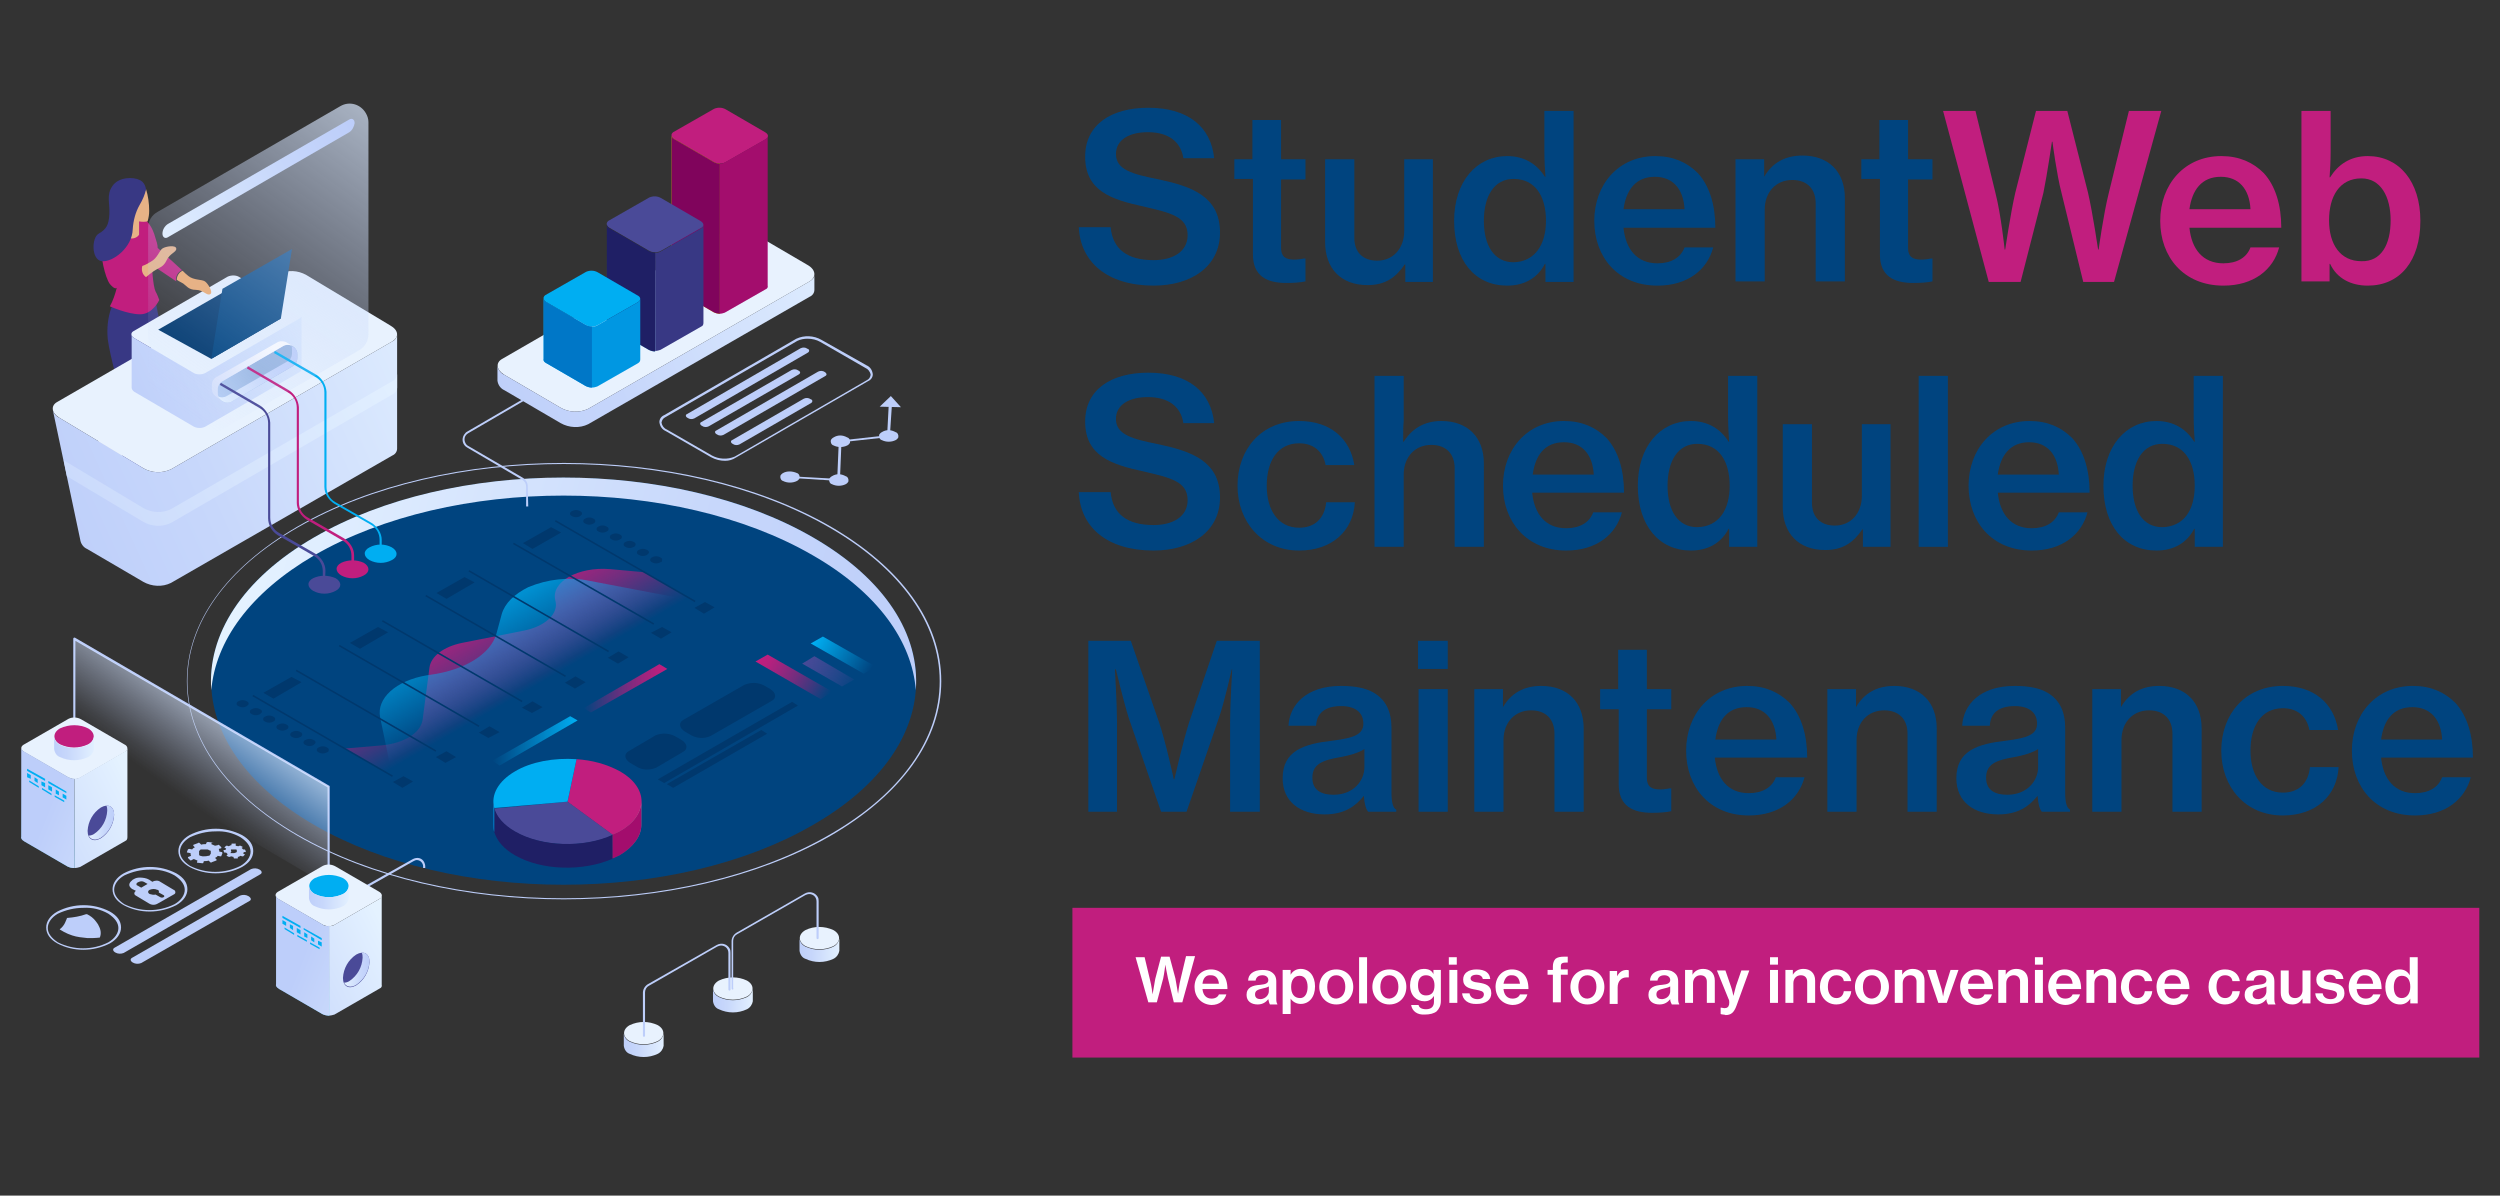 <?xml version="1.0" encoding="utf-8"?>
<!-- Generator: Adobe Illustrator 24.3.0, SVG Export Plug-In . SVG Version: 6.00 Build 0)  -->
<svg version="1.1" id="Layer_1" xmlns="http://www.w3.org/2000/svg" xmlns:xlink="http://www.w3.org/1999/xlink" x="0px" y="0px"
	 viewBox="0 0 470.9 225.2" style="enable-background:new 0 0 470.9 225.2;" xml:space="preserve">
<rect x="0" y="0" width="470.9" height="225.2" fill="#333333" stroke="none"/>
<style type="text/css">
	.st0{fill:#C11E7E;}
	.st1{fill:#FCF9EE;}
	.st2{fill:#383884;}
	.st3{fill:#E7B286;}
	.st4{fill:#00447F;}
	.st5{fill:#BDCEFA;}
	.st6{fill:url(#SVGID_1_);}
	.st7{fill:url(#SVGID_2_);}
	.st8{fill:url(#SVGID_3_);}
	.st9{fill:url(#SVGID_4_);}
	.st10{fill:url(#SVGID_5_);}
	.st11{fill:#00386D;}
	.st12{fill:#4A4A98;}
	.st13{fill:#00AEF2;}
	.st14{fill:#1F1F65;}
	.st15{fill:url(#SVGID_6_);}
	.st16{fill:url(#SVGID_7_);}
	.st17{fill:#A30D6D;}
	.st18{fill:url(#SVGID_8_);}
	.st19{fill:#0077C7;}
	.st20{fill:url(#SVGID_9_);}
	.st21{fill:url(#SVGID_10_);}
	.st22{fill:url(#SVGID_11_);}
	.st23{fill:#E8F2FE;}
	.st24{fill:url(#SVGID_12_);}
	.st25{fill:#D6C100;}
	.st26{fill:#80045C;}
	.st27{fill:url(#SVGID_13_);}
	.st28{fill:#0097E2;}
	.st29{fill:url(#SVGID_14_);}
	.st30{fill:url(#SVGID_15_);}
	.st31{fill:url(#SVGID_16_);}
	.st32{fill:url(#SVGID_17_);}
	.st33{fill:url(#SVGID_18_);}
	.st34{fill:url(#SVGID_19_);}
	.st35{fill-rule:evenodd;clip-rule:evenodd;fill:url(#SVGID_20_);}
	.st36{fill-rule:evenodd;clip-rule:evenodd;fill:url(#SVGID_21_);}
	.st37{fill-rule:evenodd;clip-rule:evenodd;fill:url(#SVGID_22_);}
	.st38{fill:url(#SVGID_23_);}
	.st39{fill:url(#SVGID_24_);}
	.st40{fill:url(#SVGID_25_);}
	.st41{fill:url(#SVGID_26_);}
	.st42{fill:url(#SVGID_27_);}
	.st43{fill:url(#SVGID_28_);}
	.st44{fill:url(#SVGID_29_);}
	.st45{fill:url(#SVGID_30_);}
	.st46{fill:url(#SVGID_31_);}
	.st47{fill:url(#SVGID_32_);}
	.st48{fill:url(#SVGID_33_);}
	.st49{fill:url(#SVGID_34_);}
	.st50{fill:url(#SVGID_35_);}
	.st51{fill:#FFFFFF;}
</style>
<rect x="202" y="171" class="st0" width="265" height="28.2"/>
<g>
	<g id="Layer_2_1_">
		<g id="Layer_1-2">
			<path class="st1" d="M20.7,81.2c-1,0.4-1.8,1.2-2.3,2.2c0,0-0.1,1.9,1.8,4.1s2.8,2.7,3.5,2.2c0.7-0.5-0.3-4.5-0.3-4.5l-0.6-2
				L20.7,81.2z"/>
			<path class="st1" d="M26.2,88.9l0.5,0.3c0,0,2,2.2,2.7,3s0.9,1.2,0.7,1.9c0,0-0.6,0.9-2.9,0.3s-4.3-3.7-4.3-3.7s-0.4-0.7,0.7-1.5
				L26.2,88.9z"/>
			<path class="st2" d="M29.3,56.6c0,0,0.7,4.4,1.8,8.1c1.1,3.7,0.9,6.5,0,7.4c-0.9,0.9-4.3,6.8-5.5,7.9c-1,1.2-1.8,2.4-2.5,3.8
				c-1.3-0.2-2.3-1.3-2.4-2.7c1.2-2.7,2.8-5.2,4.6-7.5c2.4-2.9,2.7-3.8,2.7-3.8s-3.2-5.1-3.6-8c-0.5-2.9,1-4.5,1-4.5L29.3,56.6z"/>
			<path class="st2" d="M21,57.9c-0.7,1.9-0.9,4-0.7,6c0.4,3.2,2.3,9.7,2.3,9.7c-0.5,2.2-0.6,4.4-0.4,6.6c0.4,3.4,1.4,8.9,1.4,8.9
				s1.8,1.1,3.1,0c0,0-0.9-12.1-0.9-13.6c0-0.9,0.1-1.9,0.4-2.8c0,0,1.2-7.3,0.9-8.4c-0.2-1.1-1.6-7.7-1.6-7.7L21,57.9z"/>
			<path class="st0" d="M28.6,49.9c0,0,0.2,4,0.7,5c0.3,0.5,0.5,1.1,0.7,1.6c0,0-1.2,2.7-3.6,2.7s-5.7-1.5-5.7-1.5
				c0.6-1.1,1-2.3,1.3-3.5c0,0-0.3,0.5-1.3-0.7c-0.9-1.2-1.9-5.5-1.6-7.9c0,0,0.2-1.4,3.2-3c0,0,3.4,0.3,3.4-1.3c0,0,1.4-0.3,2,0.4
				c0.8,0.9,1.3,2,1.6,3.2c0.2,0.6,0.4,1.2,0.4,1.8l4.6,4.2l0,0c-0.8,0.3-1.3,1.2-1.1,2.1V53L28.6,49.9z"/>
			<path class="st3" d="M27.5,52.2c0,0,1.3-1.1,1.9-1.4c0.6-0.4,1.4-0.5,2-1.8s1.9-1.5,1.8-2.2c-0.1-0.7-2-0.4-2.6,0
				c-0.6,0.4-0.9,1.8-2.2,2.5c-0.5,0.3-1,0.6-1.6,0.8C26.6,50.9,26.8,51.7,27.5,52.2z"/>
			<path class="st3" d="M27.5,35.6c0.4,1.3,0.6,2.7,0.6,4.1c0,0.7-0.1,1.3-0.3,2c-0.5,0.1-1.1,0.1-1.6,0v2.5c-0.3,0.5-1,0.8-1.6,0.7
				c-1.1-0.3-2.2-2.2-2.2-2.2c0.7-0.6,1-1.5,1-2.4c0,0-1,0.2-1.2-1.1s0.6-1.4,1.4-0.5C23.4,38.7,26.8,37.5,27.5,35.6z"/>
			<path class="st2" d="M27.5,35.7L27.5,35.7c-0.1-0.8-0.5-1.5-1.2-1.8c-1.2-0.6-3.9-0.6-5.1,1.1s-0.5,3.2-0.6,5.3
				c-0.1,2.1-0.6,2.9-2,3.7c-1.4,0.8-1.4,5,0.6,5.2c2.1,0.2,5.7-2.6,5.8-6c0.1-1.6,0.5-3.2,1.3-4.6C26.9,37.6,27.3,36.6,27.5,35.7z"
				/>
			<path class="st4" d="M153.1,155.4c-25.9,15-68,15-93.9,0c-25.9-15-25.9-39.3,0-54.2s68-15,93.9,0S179.1,140.5,153.1,155.4z"/>
			<path class="st5" d="M106.2,169.4c-18.2,0-36.4-4-50.2-12c-13.4-7.8-20.8-18.1-20.8-29.1s7.4-21.3,20.8-29.1
				c27.7-16,72.8-16,100.5,0c13.4,7.8,20.8,18.1,20.8,29.1s-7.4,21.3-20.8,29.1l-0.1-0.1l0.1,0.1
				C142.6,165.4,124.4,169.4,106.2,169.4z M106.2,87.4c-18.2,0-36.3,4-50.2,12c-13.4,7.7-20.7,18-20.7,28.9s7.4,21.2,20.7,28.9
				c27.7,16,72.7,16,100.3,0c13.4-7.7,20.7-18,20.7-28.9s-7.4-21.2-20.7-28.9C142.5,91.4,124.3,87.4,106.2,87.4z"/>
			
				<linearGradient id="SVGID_1_" gradientUnits="userSpaceOnUse" x1="48.754" y1="154.118" x2="169.307" y2="119.905" gradientTransform="matrix(1 0 0 -1 0 255.051)">
				<stop  offset="0" style="stop-color:#E4F2FF"/>
				<stop  offset="6.000000e-02" style="stop-color:#E1EFFF"/>
				<stop  offset="0.65" style="stop-color:#C7D7FB"/>
				<stop  offset="1" style="stop-color:#BDCEFA"/>
			</linearGradient>
			<path class="st6" d="M59.2,104.6c25.9-15,68-15,93.9,0c12.2,7,18.7,16.2,19.4,25.4c0.8-10.4-5.7-20.9-19.4-28.8
				c-26-15-68-15-93.9,0C45.5,109.1,39,119.7,39.8,130C40.6,120.8,47,111.7,59.2,104.6z"/>
			
				<linearGradient id="SVGID_2_" gradientUnits="userSpaceOnUse" x1="92.72" y1="115.536" x2="108.796" y2="115.536" gradientTransform="matrix(1 0 0 -1 0 255.051)">
				<stop  offset="0" style="stop-color:#00AEF2;stop-opacity:0"/>
				<stop  offset="1" style="stop-color:#00AEF2"/>
			</linearGradient>
			<polygon class="st7" points="108.8,135.7 94.1,144.2 92.7,143.3 107.4,134.9 			"/>
			
				<linearGradient id="SVGID_3_" gradientUnits="userSpaceOnUse" x1="109.923" y1="125.368" x2="125.655" y2="125.368" gradientTransform="matrix(1 0 0 -1 0 255.051)">
				<stop  offset="0" style="stop-color:#C11E7E;stop-opacity:0"/>
				<stop  offset="0.22" style="stop-color:#C11E7E;stop-opacity:0.28"/>
				<stop  offset="0.49" style="stop-color:#C11E7E;stop-opacity:0.59"/>
				<stop  offset="0.72" style="stop-color:#C11E7E;stop-opacity:0.81"/>
				<stop  offset="0.89" style="stop-color:#C11E7E;stop-opacity:0.95"/>
				<stop  offset="1" style="stop-color:#C11E7E"/>
			</linearGradient>
			<polygon class="st8" points="125.7,126 111.3,134.2 109.9,133.4 124.2,125.1 			"/>
			
				<linearGradient id="SVGID_4_" gradientUnits="userSpaceOnUse" x1="20.576" y1="135.003" x2="20.576" y2="155.76" gradientTransform="matrix(0.87 -0.5 -1 -0.58 218.272 217.611)">
				<stop  offset="0" style="stop-color:#C11E7E;stop-opacity:0"/>
				<stop  offset="0.22" style="stop-color:#C11E7E;stop-opacity:0.28"/>
				<stop  offset="0.49" style="stop-color:#C11E7E;stop-opacity:0.59"/>
				<stop  offset="0.72" style="stop-color:#C11E7E;stop-opacity:0.81"/>
				<stop  offset="0.89" style="stop-color:#C11E7E;stop-opacity:0.95"/>
				<stop  offset="1" style="stop-color:#C11E7E"/>
			</linearGradient>
			<path class="st9" d="M64.9,141l7-0.6c4.2-0.4,7.3-2.3,7.7-4.8l1.3-9.9c0.3-2.1,2.7-3.9,6.1-4.6l11.6-2.3c4.1-0.8,6.7-3.2,6-5.7
				l0,0c-0.9-3.5,4.3-6.4,10.3-5.9l6.6,0.6l9.5,5.5l-57,32.9L64.9,141z"/>
			
				<linearGradient id="SVGID_5_" gradientUnits="userSpaceOnUse" x1="20.596" y1="136.245" x2="20.596" y2="157.468" gradientTransform="matrix(0.87 -0.5 -1 -0.58 218.272 217.611)">
				<stop  offset="0" style="stop-color:#00AEF2;stop-opacity:0"/>
				<stop  offset="1" style="stop-color:#00AEF2"/>
			</linearGradient>
			<path class="st10" d="M73.9,146.2l-2.3-11.1c-0.7-3.5,2.9-6.9,8.8-7.9l0.7-0.1l0,0c6.5-0.9,11.3-3.9,12.4-7.7l1-3.7
				c0.6-2.1,2.4-3.8,5-5.1c3.6-1.5,7.7-2,11.5-1.2l19.9,3.8L73.9,146.2z"/>
			<rect x="60.6" y="123.4" transform="matrix(0.5 -0.866 0.866 0.5 -89.63 121.917)" class="st11" width="0.3" height="30.4"/>
			<rect x="68.8" y="118.7" transform="matrix(0.5 -0.866 0.866 0.5 -81.489 126.628)" class="st11" width="0.3" height="30.4"/>
			<rect x="76.9" y="114" transform="matrix(0.5 -0.866 0.866 0.5 -73.352 131.326)" class="st11" width="0.3" height="30.4"/>
			<rect x="85" y="109.3" transform="matrix(0.5 -0.866 0.866 0.5 -65.208 136.024)" class="st11" width="0.3" height="30.4"/>
			<rect x="93.2" y="104.6" transform="matrix(0.5 -0.866 0.866 0.5 -57.067 140.728)" class="st11" width="0.3" height="30.4"/>
			<rect x="101.3" y="99.9" transform="matrix(0.5 -0.866 0.866 0.5 -48.924 145.423)" class="st11" width="0.3" height="30.4"/>
			
				<rect x="109.8" y="94.7" transform="matrix(0.498 -0.867 0.867 0.498 -40.155 150.521)" class="st11" width="0.3" height="30.5"/>
			<rect x="117.6" y="90.5" transform="matrix(0.5 -0.866 0.866 0.5 -32.643 154.819)" class="st11" width="0.3" height="30.4"/>
			<polygon class="st11" points="56.8,128.5 51.5,131.6 49.6,130.5 54.9,127.5 			"/>
			<polygon class="st11" points="77.8,147.2 75.8,148.4 74,147.3 76,146.2 			"/>
			<polygon class="st11" points="85.9,142.6 83.9,143.7 82.1,142.6 84.1,141.5 			"/>
			<polygon class="st11" points="94.1,137.9 92,139 90.2,138 92.2,136.8 			"/>
			<polygon class="st11" points="102.2,133.2 100.2,134.3 98.3,133.3 100.3,132.1 			"/>
			<polygon class="st11" points="110.3,128.5 108.3,129.7 106.4,128.6 108.4,127.4 			"/>
			<polygon class="st11" points="118.4,123.8 116.4,125 114.5,123.9 116.5,122.7 			"/>
			<polygon class="st11" points="126.5,119.1 124.5,120.3 122.6,119.2 124.7,118.1 			"/>
			<polygon class="st11" points="134.6,114.4 132.6,115.6 130.8,114.5 132.8,113.4 			"/>
			<polygon class="st11" points="73.1,119.1 67.8,122.2 65.9,121.1 71.2,118.1 			"/>
			<polygon class="st11" points="89.4,109.7 84.1,112.8 82.2,111.7 87.5,108.7 			"/>
			<polygon class="st11" points="105.7,100.3 100.3,103.4 98.5,102.3 103.8,99.3 			"/>
			<path class="st11" d="M46.5,133c-0.5,0.3-1.1,0.3-1.6,0c-0.3-0.1-0.4-0.4-0.3-0.6c0-0.1,0.2-0.3,0.3-0.3c0.5-0.3,1.1-0.3,1.6,0
				c0.3,0.1,0.4,0.4,0.3,0.6C46.7,132.8,46.6,132.9,46.5,133z"/>
			<path class="st11" d="M49,134.5c-0.5,0.3-1.1,0.3-1.6,0c-0.3-0.1-0.4-0.4-0.3-0.6c0-0.1,0.2-0.3,0.3-0.3c0.5-0.3,1.1-0.3,1.6,0
				c0.3,0.1,0.4,0.4,0.3,0.6C49.2,134.3,49.1,134.4,49,134.5z"/>
			<path class="st11" d="M51.5,135.9c-0.5,0.3-1.1,0.3-1.6,0c-0.3-0.1-0.4-0.4-0.3-0.6c0-0.1,0.2-0.3,0.3-0.3c0.5-0.3,1.1-0.3,1.6,0
				c0.3,0.1,0.4,0.4,0.3,0.6C51.8,135.7,51.6,135.9,51.5,135.9z"/>
			<path class="st11" d="M54,137.4c-0.5,0.3-1.1,0.3-1.6,0c-0.3-0.1-0.4-0.4-0.3-0.6c0-0.1,0.2-0.3,0.3-0.3c0.5-0.3,1.1-0.3,1.6,0
				c0.3,0.1,0.4,0.4,0.3,0.6C54.3,137.2,54.2,137.3,54,137.4z"/>
			<path class="st11" d="M56.6,138.8c-0.5,0.3-1.1,0.3-1.6,0c-0.3-0.1-0.4-0.4-0.3-0.6c0-0.1,0.2-0.3,0.3-0.3c0.5-0.3,1.1-0.3,1.6,0
				c0.3,0.1,0.4,0.4,0.3,0.6C56.8,138.7,56.7,138.8,56.6,138.8z"/>
			<path class="st11" d="M59.1,140.3c-0.5,0.3-1.1,0.3-1.6,0c-0.3-0.1-0.4-0.4-0.3-0.6c0-0.1,0.2-0.3,0.3-0.3c0.5-0.3,1.1-0.3,1.6,0
				c0.3,0.1,0.4,0.4,0.3,0.6C59.3,140.1,59.2,140.2,59.1,140.3z"/>
			<path class="st11" d="M61.6,141.7c-0.5,0.3-1.1,0.3-1.6,0c-0.3-0.1-0.4-0.4-0.3-0.6c0-0.1,0.2-0.3,0.3-0.3c0.5-0.3,1.1-0.3,1.6,0
				c0.3,0.1,0.4,0.4,0.3,0.6C61.9,141.6,61.7,141.7,61.6,141.7z"/>
			<path class="st11" d="M109.3,97.2c-0.5,0.3-1.1,0.3-1.6,0c-0.3-0.1-0.4-0.4-0.3-0.6c0-0.1,0.2-0.3,0.3-0.3c0.5-0.3,1.1-0.3,1.6,0
				c0.3,0.1,0.4,0.4,0.3,0.6C109.5,97,109.4,97.1,109.3,97.2z"/>
			<path class="st11" d="M111.8,98.6c-0.5,0.3-1.1,0.3-1.6,0c-0.3-0.1-0.4-0.4-0.3-0.6c0-0.1,0.2-0.3,0.3-0.3c0.5-0.3,1.1-0.3,1.6,0
				c0.3,0.1,0.4,0.4,0.3,0.6C112,98.5,111.9,98.6,111.8,98.6z"/>
			<path class="st11" d="M114.3,100.1c-0.5,0.3-1.1,0.3-1.6,0c-0.3-0.1-0.4-0.4-0.3-0.6c0-0.1,0.2-0.3,0.3-0.3
				c0.5-0.3,1.1-0.3,1.6,0c0.3,0.1,0.4,0.4,0.3,0.6C114.6,99.9,114.5,100,114.3,100.1z"/>
			<path class="st11" d="M116.8,101.6c-0.5,0.3-1.1,0.3-1.6,0c-0.3-0.1-0.4-0.4-0.3-0.6c0-0.1,0.2-0.3,0.3-0.3
				c0.5-0.3,1.1-0.3,1.6,0c0.3,0.1,0.4,0.4,0.3,0.6C117.1,101.4,117,101.5,116.8,101.6z"/>
			<path class="st11" d="M119.4,103c-0.5,0.3-1.1,0.3-1.6,0c-0.3-0.1-0.4-0.4-0.3-0.6c0-0.1,0.2-0.3,0.3-0.3c0.5-0.3,1.1-0.3,1.6,0
				c0.3,0.1,0.4,0.4,0.3,0.6C119.6,102.9,119.5,103,119.4,103z"/>
			<path class="st11" d="M121.9,104.5c-0.5,0.3-1.1,0.3-1.6,0c-0.3-0.1-0.4-0.4-0.3-0.6c0-0.1,0.2-0.3,0.3-0.3
				c0.5-0.3,1.1-0.3,1.6,0c0.3,0.1,0.4,0.4,0.3,0.6C122.1,104.3,122,104.4,121.9,104.5z"/>
			<path class="st11" d="M124.4,105.9c-0.5,0.3-1.1,0.3-1.6,0c-0.3-0.1-0.4-0.4-0.3-0.6c0-0.1,0.2-0.3,0.3-0.3
				c0.5-0.3,1.1-0.3,1.6,0c0.3,0.1,0.4,0.4,0.3,0.6C124.7,105.8,124.6,105.9,124.4,105.9z"/>
			<path class="st12" d="M106.9,151l8.6,6.3c-5.5,2.5-13.5,2.2-18.5-0.6c-2.1-1.2-3.5-2.8-3.9-4.4L106.9,151z"/>
			<path class="st0" d="M106.9,151l1.7-8c2.9,0.2,5.6,0.9,8.2,2.3c5.4,3.1,5.4,8.3,0,11.4c-0.4,0.2-0.8,0.4-1.3,0.6L106.9,151z"/>
			<path class="st13" d="M106.9,151l-13.8,1.2c-0.7-2.5,0.8-5.1,3.9-6.9c3-1.8,7.3-2.6,11.6-2.3L106.9,151z"/>
			<path class="st14" d="M97,156.6c-2.1-1.2-3.5-2.8-3.9-4.4v4.5c0.5,1.7,1.8,3.2,3.9,4.4c5,2.9,12.9,3.1,18.5,0.6v-4.5
				C109.9,159.8,102,159.5,97,156.6z"/>
			
				<linearGradient id="SVGID_6_" gradientUnits="userSpaceOnUse" x1="105.078" y1="124.28" x2="85.714" y2="92.062" gradientTransform="matrix(1 0 0 -1 0 255.051)">
				<stop  offset="0" style="stop-color:#FFFFFF"/>
				<stop  offset="0.1" style="stop-color:#EEEEEE;stop-opacity:0.93"/>
				<stop  offset="0.3" style="stop-color:#C2C3C2;stop-opacity:0.76"/>
				<stop  offset="0.57" style="stop-color:#7B7D7B;stop-opacity:0.48"/>
				<stop  offset="0.91" style="stop-color:#1B1E1A;stop-opacity:0.1"/>
				<stop  offset="1" style="stop-color:#010400;stop-opacity:0"/>
			</linearGradient>
			<path class="st15" d="M92.9,150.9v0.3C92.9,151,92.9,150.9,92.9,150.9z"/>
			
				<linearGradient id="SVGID_7_" gradientUnits="userSpaceOnUse" x1="125.45" y1="110.207" x2="109.373" y2="83.443" gradientTransform="matrix(1 0 0 -1 0 255.051)">
				<stop  offset="0" style="stop-color:#FFFFFF"/>
				<stop  offset="0.1" style="stop-color:#EEEEEE;stop-opacity:0.93"/>
				<stop  offset="0.3" style="stop-color:#C2C3C2;stop-opacity:0.76"/>
				<stop  offset="0.57" style="stop-color:#7B7D7B;stop-opacity:0.48"/>
				<stop  offset="0.91" style="stop-color:#1B1E1A;stop-opacity:0.1"/>
				<stop  offset="1" style="stop-color:#010400;stop-opacity:0"/>
			</linearGradient>
			<path class="st16" d="M116.7,156.6c-0.4,0.2-0.8,0.4-1.3,0.6v4.5c0.4-0.2,0.9-0.4,1.3-0.6c2.7-1.6,4.1-3.7,4.1-5.7V151
				c0,0,0-0.1,0-0.1C120.8,153,119.4,155.1,116.7,156.6z"/>
			<path class="st17" d="M116.7,156.6c-0.4,0.2-0.8,0.4-1.3,0.6v4.5c0.4-0.2,0.9-0.4,1.3-0.6c2.7-1.6,4.1-3.7,4.1-5.7V151
				c0,0,0-0.1,0-0.1C120.8,153,119.4,155.1,116.7,156.6z"/>
			
				<linearGradient id="SVGID_8_" gradientUnits="userSpaceOnUse" x1="102.304" y1="116.554" x2="89.522" y2="95.288" gradientTransform="matrix(1 0 0 -1 0 255.051)">
				<stop  offset="0" style="stop-color:#FFFFFF"/>
				<stop  offset="0.1" style="stop-color:#EEEEEE;stop-opacity:0.93"/>
				<stop  offset="0.3" style="stop-color:#C2C3C2;stop-opacity:0.76"/>
				<stop  offset="0.57" style="stop-color:#7B7D7B;stop-opacity:0.48"/>
				<stop  offset="0.91" style="stop-color:#1B1E1A;stop-opacity:0.1"/>
				<stop  offset="1" style="stop-color:#010400;stop-opacity:0"/>
			</linearGradient>
			<path class="st18" d="M92.9,151.1v4.2c0,0.5,0,1,0.2,1.4v-4.5C93,151.8,93,151.5,92.9,151.1z"/>
			<path class="st19" d="M92.9,151.1v4.2c0,0.5,0,1,0.2,1.4v-4.5C93,151.8,93,151.5,92.9,151.1z"/>
			<path class="st11" d="M123.6,144.6l5.1-3c0.9-0.5,0.8-1.5-0.3-2.2l-1.2-0.7c-1.1-0.6-2.5-0.7-3.7-0.2l-5.1,3
				c-0.9,0.5-0.8,1.5,0.3,2.2l1.2,0.7C121,145.1,122.4,145.1,123.6,144.6z"/>
			<path class="st11" d="M140.2,129l-11.5,6.6c-0.9,0.5-0.8,1.5,0.3,2.2l1.2,0.7c1.1,0.6,2.5,0.7,3.7,0.1l11.5-6.6
				c0.9-0.5,0.8-1.5-0.3-2.2l-1.2-0.7C142.7,128.5,141.4,128.5,140.2,129z"/>
			<polygon class="st11" points="125.1,147.5 150.3,132.9 149.2,132.2 123.9,146.8 			"/>
			<polygon class="st11" points="126.8,148.4 144.5,138.2 143.4,137.5 125.6,147.7 			"/>
			
				<linearGradient id="SVGID_9_" gradientUnits="userSpaceOnUse" x1="155.95" y1="123.764" x2="143.39" y2="131.3" gradientTransform="matrix(1 0 0 -1 0 255.051)">
				<stop  offset="0" style="stop-color:#C11E7E;stop-opacity:0"/>
				<stop  offset="0.22" style="stop-color:#C11E7E;stop-opacity:0.28"/>
				<stop  offset="0.49" style="stop-color:#C11E7E;stop-opacity:0.59"/>
				<stop  offset="0.72" style="stop-color:#C11E7E;stop-opacity:0.81"/>
				<stop  offset="0.89" style="stop-color:#C11E7E;stop-opacity:0.95"/>
				<stop  offset="1" style="stop-color:#C11E7E"/>
			</linearGradient>
			<polygon class="st20" points="156.8,130.3 154.6,131.7 142.3,124.6 144.6,123.3 			"/>
			
				<linearGradient id="SVGID_10_" gradientUnits="userSpaceOnUse" x1="161.434" y1="125.488" x2="151.171" y2="131.351" gradientTransform="matrix(1 0 0 -1 0 255.051)">
				<stop  offset="0" style="stop-color:#4A4A98;stop-opacity:0"/>
				<stop  offset="7.000000e-02" style="stop-color:#4A4A98;stop-opacity:9.000000e-02"/>
				<stop  offset="0.39" style="stop-color:#4A4A98;stop-opacity:0.48"/>
				<stop  offset="0.66" style="stop-color:#4A4A98;stop-opacity:0.76"/>
				<stop  offset="0.87" style="stop-color:#4A4A98;stop-opacity:0.94"/>
				<stop  offset="1" style="stop-color:#4A4A98"/>
			</linearGradient>
			<polygon class="st21" points="160.9,128 158.6,129.3 151.1,125 153.4,123.6 			"/>
			
				<linearGradient id="SVGID_11_" gradientUnits="userSpaceOnUse" x1="163.889" y1="128.69" x2="153.633" y2="134.748" gradientTransform="matrix(1 0 0 -1 0 255.051)">
				<stop  offset="0" style="stop-color:#00AEF2;stop-opacity:0"/>
				<stop  offset="1" style="stop-color:#00AEF2"/>
			</linearGradient>
			<polygon class="st22" points="165,125.6 162.7,126.9 152.7,121.2 155,119.9 			"/>
			<path class="st5" d="M152.2,66.4l-21.4,12.4c-0.4,0.2-0.9,0.2-1.3-0.1l0,0c-0.4-0.2-0.4-0.6-0.1-0.7l21.4-12.4
				c0.4-0.2,0.9-0.2,1.3,0.1l0,0C152.5,65.8,152.5,66.2,152.2,66.4z"/>
			<path class="st5" d="M152.8,75.9l-13.5,7.8c-0.4,0.2-0.9,0.2-1.3-0.1l0,0c-0.4-0.2-0.4-0.6-0.1-0.7l13.5-7.8
				c0.4-0.2,0.9-0.2,1.3,0.1l0,0C153.1,75.3,153.1,75.7,152.8,75.9z"/>
			<path class="st5" d="M150.5,70.5l-17,9.8c-0.4,0.2-0.9,0.2-1.3-0.1l0,0c-0.4-0.2-0.4-0.6-0.1-0.7l17-9.8c0.4-0.2,0.9-0.2,1.3,0.1
				l0,0C150.8,70,150.8,70.3,150.5,70.5z"/>
			<path class="st5" d="M155.5,70.8l-19.2,11.1c-0.4,0.2-0.9,0.2-1.3-0.1l0,0c-0.4-0.2-0.4-0.6-0.1-0.7L154.1,70
				c0.4-0.2,0.9-0.2,1.3,0.1l0,0C155.7,70.3,155.8,70.6,155.5,70.8z"/>
			<path class="st5" d="M136.6,86.8c-0.9,0-1.8-0.2-2.7-0.7l-8.5-4.9c-0.7-0.3-1.1-0.9-1.2-1.7c0-0.6,0.4-1.1,0.9-1.3l24.9-14.4
				c1.5-0.7,3.3-0.6,4.7,0.2l8.5,4.8c0.7,0.3,1.1,0.9,1.2,1.7c0,0.6-0.4,1.1-0.9,1.3l-24.9,14.4C138,86.6,137.3,86.8,136.6,86.8z
				 M152.1,63.8c-0.6,0-1.3,0.1-1.9,0.4l-24.9,14.4c-0.4,0.2-0.6,0.5-0.7,1c0.1,0.6,0.5,1.1,1,1.3l8.5,4.9c1.3,0.7,2.9,0.8,4.3,0.2
				l24.9-14.4c0.4-0.2,0.6-0.5,0.7-1c-0.1-0.6-0.5-1.1-1-1.3l-8.5-4.9C153.8,64,153,63.8,152.1,63.8L152.1,63.8z"/>
			<polygon class="st5" points="158.2,90.6 148.7,90 148.8,89.7 157.7,90.2 158,83 167.1,82 167.4,76.3 168,76.3 167.6,82.3 
				158.5,83.3 			"/>
			<polygon class="st5" points="169.7,76.7 167.8,74.6 165.7,76.6 			"/>
			<path class="st5" d="M150.1,89.1c0.4,0.1,0.6,0.6,0.5,1c-0.1,0.2-0.3,0.4-0.5,0.5c-0.8,0.4-1.8,0.4-2.6,0c-0.4-0.1-0.6-0.6-0.5-1
				c0.1-0.2,0.3-0.4,0.5-0.5C148.2,88.7,149.2,88.7,150.1,89.1z"/>
			<path class="st5" d="M159.3,89.7c0.4,0.1,0.6,0.6,0.5,1c-0.1,0.2-0.3,0.4-0.5,0.5c-0.8,0.4-1.8,0.4-2.6,0c-0.4-0.1-0.6-0.6-0.5-1
				c0.1-0.2,0.3-0.4,0.5-0.5C157.5,89.2,158.4,89.2,159.3,89.7z"/>
			<path class="st5" d="M159.6,82.4c0.4,0.1,0.6,0.6,0.5,1c-0.1,0.2-0.3,0.4-0.5,0.5c-0.8,0.4-1.8,0.4-2.6,0c-0.4-0.1-0.6-0.6-0.5-1
				c0.1-0.2,0.3-0.4,0.5-0.5C157.8,81.9,158.7,81.9,159.6,82.4z"/>
			<path class="st5" d="M168.7,81.4c0.4,0.1,0.6,0.6,0.5,1c-0.1,0.2-0.3,0.4-0.5,0.5c-0.8,0.4-1.8,0.4-2.6,0c-0.4-0.1-0.6-0.6-0.5-1
				c0.1-0.2,0.3-0.4,0.5-0.5C166.9,80.9,167.8,80.9,168.7,81.4z"/>
			<path class="st5" d="M99.5,95.4h-0.4v-3.8c0-0.5-0.3-1-0.7-1.2l-10.4-6.1c-0.9-0.5-1.1-1.6-0.6-2.4c0.2-0.3,0.4-0.5,0.6-0.6
				l11.5-6.7l0.2,0.3l-11.5,6.7c-0.7,0.4-0.9,1.2-0.5,1.9c0.1,0.2,0.3,0.4,0.5,0.5L98.5,90c0.5,0.3,0.9,0.9,0.9,1.5L99.5,95.4z"/>
			<path class="st23" d="M152.5,53L110.8,77c-1.7,0.8-3.6,0.7-5.2-0.2L95,70.6c-1.5-0.9-1.7-2.3-0.4-3l41.7-24.1
				c1.7-0.8,3.6-0.7,5.2,0.2l10.6,6.2C153.7,50.8,153.8,52.2,152.5,53z"/>
			
				<linearGradient id="SVGID_12_" gradientUnits="userSpaceOnUse" x1="165.469" y1="209.521" x2="90.167" y2="175.207" gradientTransform="matrix(1 0 0 -1 0 255.051)">
				<stop  offset="0" style="stop-color:#E4F2FF"/>
				<stop  offset="6.000000e-02" style="stop-color:#E1EFFF"/>
				<stop  offset="0.65" style="stop-color:#C7D7FB"/>
				<stop  offset="1" style="stop-color:#BDCEFA"/>
			</linearGradient>
			<path class="st24" d="M152.5,53L110.8,77c-1.7,0.8-3.6,0.7-5.2-0.2L95,70.6c-0.7-0.3-1.2-1-1.3-1.7v2.8l0,0
				c0.1,0.8,0.6,1.5,1.3,1.8l10.6,6.2c1.6,0.9,3.6,1,5.2,0.2l41.7-24c0.5-0.2,0.9-0.7,0.9-1.3v-2.8l0,0
				C153.4,52.3,153,52.7,152.5,53z"/>
			<path class="st0" d="M144.3,26.2l-7.7,4.4c-0.7,0.3-1.5,0.3-2.2-0.1l-7.4-4.3c-0.6-0.4-0.7-0.9-0.2-1.3l7.7-4.4
				c0.7-0.3,1.5-0.3,2.2,0.1l7.4,4.3C144.8,25.3,144.8,25.8,144.3,26.2z"/>
			<path class="st17" d="M144.6,53.8V25.7l0,0c-0.1,0.2-0.2,0.4-0.4,0.5l-7.7,4.4c-0.3,0.2-0.7,0.2-1,0.2v28.3c0.4,0,0.7-0.1,1-0.2
				l7.7-4.4C144.5,54.4,144.7,54.1,144.6,53.8z"/>
			<path class="st25" d="M134.4,30.5l-7.4-4.3c-0.3-0.1-0.4-0.4-0.5-0.6v28.1c-0.1,0.3,0.1,0.6,0.5,0.8l7.4,4.3
				c0.4,0.2,0.8,0.3,1.2,0.3V30.8C135.1,30.8,134.7,30.7,134.4,30.5z"/>
			<path class="st26" d="M134.4,30.5l-7.4-4.3c-0.3-0.1-0.4-0.4-0.5-0.6v28.1c-0.1,0.3,0.1,0.6,0.5,0.8l7.4,4.3
				c0.4,0.2,0.8,0.3,1.2,0.3V30.8C135.1,30.8,134.7,30.7,134.4,30.5z"/>
			<path class="st12" d="M132.1,42.9l-7.7,4.4c-0.7,0.3-1.5,0.3-2.2-0.1l-7.4-4.3c-0.6-0.4-0.7-0.9-0.2-1.3l7.7-4.4
				c0.7-0.3,1.5-0.3,2.2,0.1l7.4,4.3C132.6,42,132.7,42.6,132.1,42.9z"/>
			<path class="st2" d="M132.5,60.8V42.5l0,0c-0.1,0.2-0.2,0.4-0.4,0.5l-7.7,4.4c-0.3,0.2-0.7,0.2-1,0.2v18.5c0.4,0,0.7-0.1,1-0.2
				l7.7-4.4C132.4,61.4,132.5,61.1,132.5,60.8z"/>
			
				<linearGradient id="SVGID_13_" gradientUnits="userSpaceOnUse" x1="118.846" y1="184.008" x2="118.846" y2="214.719" gradientTransform="matrix(1 0 0 -1 0 255.051)">
				<stop  offset="7.000000e-02" style="stop-color:#55D1FF"/>
				<stop  offset="0.16" style="stop-color:#4FC3EE;stop-opacity:0.93"/>
				<stop  offset="0.35" style="stop-color:#41A0C2;stop-opacity:0.76"/>
				<stop  offset="0.6" style="stop-color:#29677B;stop-opacity:0.48"/>
				<stop  offset="0.92" style="stop-color:#0A191A;stop-opacity:0.1"/>
				<stop  offset="1" style="stop-color:#010400;stop-opacity:0"/>
			</linearGradient>
			<path class="st27" d="M122.2,47.3l-7.4-4.3c-0.3-0.1-0.4-0.4-0.5-0.6v18.4c-0.1,0.3,0.1,0.6,0.5,0.8l7.4,4.3
				c0.4,0.2,0.8,0.3,1.2,0.3V47.6C123,47.6,122.6,47.5,122.2,47.3z"/>
			<path class="st14" d="M122.2,47.3l-7.4-4.3c-0.3-0.1-0.4-0.4-0.5-0.6v18.4c-0.1,0.3,0.1,0.6,0.5,0.8l7.4,4.3
				c0.4,0.2,0.8,0.3,1.2,0.3V47.6C123,47.6,122.6,47.5,122.2,47.3z"/>
			<path class="st13" d="M120.2,56.9l-7.7,4.4c-0.7,0.3-1.5,0.3-2.2-0.1l-7.4-4.3c-0.6-0.4-0.7-0.9-0.2-1.3l7.7-4.4
				c0.7-0.3,1.5-0.3,2.2,0.1l7.4,4.3C120.7,55.9,120.8,56.5,120.2,56.9z"/>
			<path class="st28" d="M120.6,67.7V56.4l0,0c-0.1,0.2-0.2,0.4-0.4,0.5l-7.7,4.4c-0.3,0.2-0.7,0.2-1,0.2V73c0.4,0,0.7-0.1,1-0.2
				l7.7-4.4C120.5,68.2,120.6,68,120.6,67.7z"/>
			<path class="st13" d="M110.3,61.2l-7.4-4.3c-0.3-0.1-0.4-0.4-0.5-0.6v11.3c-0.1,0.3,0.1,0.6,0.5,0.8l7.4,4.3
				c0.4,0.2,0.8,0.3,1.2,0.3V61.5C111.1,61.5,110.7,61.4,110.3,61.2z"/>
			<path class="st19" d="M110.3,61.2l-7.4-4.3c-0.3-0.1-0.4-0.4-0.5-0.6v11.3c-0.1,0.3,0.1,0.6,0.5,0.8l7.4,4.3
				c0.4,0.2,0.8,0.3,1.2,0.3V61.5C111.1,61.5,110.7,61.4,110.3,61.2z"/>
			<path class="st23" d="M123.9,193.1c1.4,0.8,1.4,2.2,0,3c-1.7,0.8-3.6,0.8-5.3,0c-1.4-0.8-1.4-2.2,0-3
				C120.3,192.3,122.2,192.3,123.9,193.1z"/>
			
				<linearGradient id="SVGID_14_" gradientUnits="userSpaceOnUse" x1="125.297" y1="58.111" x2="117.158" y2="58.262" gradientTransform="matrix(1 0 0 -1 0 255.051)">
				<stop  offset="0" style="stop-color:#E4F2FF"/>
				<stop  offset="6.000000e-02" style="stop-color:#E1EFFF"/>
				<stop  offset="0.65" style="stop-color:#C7D7FB"/>
				<stop  offset="1" style="stop-color:#BDCEFA"/>
			</linearGradient>
			<path class="st29" d="M123.9,196.2c-1.7,0.8-3.6,0.8-5.3,0c-0.6-0.3-1-0.8-1.1-1.5v2.3c0.1,0.7,0.5,1.3,1.1,1.5
				c1.7,0.8,3.6,0.8,5.3,0c0.6-0.3,1-0.9,1.1-1.5v-2.3C124.9,195.3,124.5,195.9,123.9,196.2z"/>
			<path class="st23" d="M140.7,184.7c1.4,0.8,1.4,2.2,0,3c-1.7,0.8-3.6,0.8-5.3,0c-1.4-0.8-1.4-2.2,0-3
				C137.1,183.9,139,183.9,140.7,184.7z"/>
			
				<linearGradient id="SVGID_15_" gradientUnits="userSpaceOnUse" x1="142.084" y1="66.527" x2="133.952" y2="66.678" gradientTransform="matrix(1 0 0 -1 0 255.051)">
				<stop  offset="0" style="stop-color:#E4F2FF"/>
				<stop  offset="6.000000e-02" style="stop-color:#E1EFFF"/>
				<stop  offset="0.65" style="stop-color:#C7D7FB"/>
				<stop  offset="1" style="stop-color:#BDCEFA"/>
			</linearGradient>
			<path class="st30" d="M140.7,187.8c-1.7,0.8-3.6,0.8-5.3,0c-0.6-0.3-1-0.8-1.1-1.5v2.3c0.1,0.7,0.5,1.3,1.1,1.5
				c1.7,0.8,3.6,0.8,5.3,0c0.6-0.3,1-0.9,1.1-1.5v-2.3C141.7,186.9,141.3,187.5,140.7,187.8z"/>
			<path class="st23" d="M157,175.2c1.4,0.8,1.4,2.2,0,3c-1.7,0.8-3.6,0.8-5.3,0c-1.4-0.8-1.4-2.2,0-3
				C153.3,174.4,155.3,174.4,157,175.2z"/>
			
				<linearGradient id="SVGID_16_" gradientUnits="userSpaceOnUse" x1="158.369" y1="76" x2="150.237" y2="76.151" gradientTransform="matrix(1 0 0 -1 0 255.051)">
				<stop  offset="0" style="stop-color:#E4F2FF"/>
				<stop  offset="6.000000e-02" style="stop-color:#E1EFFF"/>
				<stop  offset="0.65" style="stop-color:#C7D7FB"/>
				<stop  offset="1" style="stop-color:#BDCEFA"/>
			</linearGradient>
			<path class="st31" d="M157,178.3c-1.7,0.8-3.6,0.8-5.3,0c-0.6-0.3-1-0.8-1.1-1.5v2.3c0.1,0.7,0.5,1.3,1.1,1.5
				c1.7,0.8,3.6,0.8,5.3,0c0.6-0.3,1-0.9,1.1-1.5v-2.3C158,177.4,157.6,178,157,178.3z"/>
			<path class="st5" d="M121.3,195.3c-0.1,0-0.2-0.1-0.2-0.2V187c0-0.6,0.3-1.2,0.9-1.6L135,178c0.9-0.5,1.9-0.2,2.4,0.6
				c0.2,0.3,0.2,0.6,0.2,0.9v6.9c0,0.1-0.1,0.2-0.2,0.2c-0.1,0-0.2-0.1-0.2-0.2c0,0,0,0,0,0v-6.9c0-0.8-0.6-1.4-1.4-1.4
				c-0.2,0-0.5,0.1-0.7,0.2l-12.9,7.4c-0.4,0.2-0.7,0.7-0.7,1.2v8.2C121.5,195.2,121.4,195.3,121.3,195.3z"/>
			<path class="st5" d="M138,186.4c-0.1,0-0.2-0.1-0.2-0.2v-8.9c0-0.6,0.3-1.2,0.9-1.6l12.9-7.4c0.9-0.5,1.9-0.2,2.4,0.6
				c0.2,0.3,0.2,0.6,0.2,0.9v6.9c0,0.1-0.1,0.2-0.2,0.2c-0.1,0-0.2-0.1-0.2-0.2c0,0,0,0,0,0v-6.9c0-0.8-0.6-1.4-1.4-1.4
				c-0.2,0-0.5,0.1-0.7,0.2l-12.9,7.4c-0.4,0.2-0.7,0.7-0.7,1.2v8.9C138.2,186.3,138.1,186.4,138,186.4z"/>
			<path class="st23" d="M73.9,64.3L32.2,88.4c-1.7,0.8-3.6,0.7-5.2-0.2l-15.8-9.5c-1.5-0.9-1.7-2.3-0.4-3l41.7-24.1
				c1.7-0.8,3.6-0.7,5.2,0.2l15.8,9.5C75.1,62.2,75.2,63.5,73.9,64.3z"/>
			
				<linearGradient id="SVGID_17_" gradientUnits="userSpaceOnUse" x1="90.816" y1="193.552" x2="6.313" y2="155.054" gradientTransform="matrix(1 0 0 -1 0 255.051)">
				<stop  offset="0" style="stop-color:#E4F2FF"/>
				<stop  offset="6.000000e-02" style="stop-color:#E1EFFF"/>
				<stop  offset="0.65" style="stop-color:#C7D7FB"/>
				<stop  offset="1" style="stop-color:#BDCEFA"/>
			</linearGradient>
			<path class="st32" d="M73.9,64.3L32.2,88.4c-1.7,0.8-3.6,0.7-5.2-0.2l-15.8-9.5c-0.7-0.3-1.2-1-1.3-1.7l5.2,24.6l0,0
				c0.1,0.8,0.6,1.5,1.3,1.8l10.6,6.2c1.6,0.9,3.6,1,5.2,0.2l41.7-24c0.5-0.2,0.9-0.7,0.9-1.3V63.1l0,0
				C74.7,63.6,74.4,64.1,73.9,64.3z"/>
			
				<linearGradient id="SVGID_18_" gradientUnits="userSpaceOnUse" x1="75.735" y1="193.62" x2="-30.644" y2="131.517" gradientTransform="matrix(1 0 0 -1 0 255.051)">
				<stop  offset="0" style="stop-color:#E4F2FF"/>
				<stop  offset="6.000000e-02" style="stop-color:#E1EFFF"/>
				<stop  offset="0.65" style="stop-color:#C7D7FB"/>
				<stop  offset="1" style="stop-color:#BDCEFA"/>
			</linearGradient>
			<path class="st33" d="M12,86.7l15,9c1.6,0.9,3.6,1,5.2,0.2l41.7-24.1c0.5-0.2,0.8-0.7,0.9-1.3v2.5c0,0.6-0.4,1.1-0.9,1.3
				L32.2,98.5c-1.7,0.8-3.6,0.7-5.2-0.2l-14.4-8.6L12,86.7z"/>
			<path class="st23" d="M56.4,60L38.6,70.3c-0.7,0.3-1.6,0.3-2.2-0.1l-11.1-6.5c-0.7-0.4-0.7-1-0.2-1.3l17.8-10.3
				c0.7-0.3,1.6-0.3,2.2,0.1l11.1,6.5C56.9,59.1,57,59.7,56.4,60z"/>
			
				<linearGradient id="SVGID_19_" gradientUnits="userSpaceOnUse" x1="63.994" y1="198.074" x2="21.994" y2="178.94" gradientTransform="matrix(1 0 0 -1 0 255.051)">
				<stop  offset="0" style="stop-color:#E4F2FF"/>
				<stop  offset="6.000000e-02" style="stop-color:#E1EFFF"/>
				<stop  offset="0.65" style="stop-color:#C7D7FB"/>
				<stop  offset="1" style="stop-color:#BDCEFA"/>
			</linearGradient>
			<path class="st34" d="M56.4,60L38.6,70.3c-0.7,0.3-1.6,0.3-2.2-0.1l-11.1-6.5c-0.3-0.1-0.5-0.4-0.5-0.7v10l0,0
				c0,0.3,0.2,0.6,0.5,0.8l11.1,6.5c0.7,0.4,1.5,0.4,2.2,0.1l17.8-10.3c0.2-0.1,0.4-0.3,0.4-0.6v-10l0,0
				C56.8,59.7,56.6,59.9,56.4,60z"/>
			
				<linearGradient id="SVGID_20_" gradientUnits="userSpaceOnUse" x1="39.114" y1="179.982" x2="49.097" y2="184.913" gradientTransform="matrix(1 0 0 -1 0 255.051)">
				<stop  offset="7.000000e-02" style="stop-color:#B8D0F6"/>
				<stop  offset="0.62" style="stop-color:#A7C2EA"/>
				<stop  offset="1" style="stop-color:#99B6E0"/>
			</linearGradient>
			<path class="st35" d="M41.9,71.8l11.4-6.6c0.9-0.5,2-0.2,2.5,0.7c0.2,0.3,0.2,0.6,0.2,0.9v0.6c0,0.7-0.3,1.3-0.9,1.6l-11.4,6.6
				c-0.9,0.5-2,0.2-2.5-0.7C41.1,74.6,41,74.3,41,74v-0.6C41,72.8,41.3,72.2,41.9,71.8z"/>
			
				<linearGradient id="SVGID_21_" gradientUnits="userSpaceOnUse" x1="51.466" y1="189.585" x2="31.169" y2="173.215" gradientTransform="matrix(1 0 0 -1 0 255.051)">
				<stop  offset="0" style="stop-color:#FFFFFF"/>
				<stop  offset="0.37" style="stop-color:#E1E9FD"/>
				<stop  offset="0.76" style="stop-color:#C7D5FB"/>
				<stop  offset="1" style="stop-color:#BDCEFA"/>
			</linearGradient>
			<path class="st36" d="M41,74v-0.6c0-0.7,0.3-1.3,0.9-1.6l11.4-6.6c0.6-0.4,1.4-0.3,2,0.1l-0.2-0.1L54,64.5
				c-0.6-0.3-1.3-0.3-1.8,0l-11.4,6.5c-0.6,0.3-0.9,0.9-0.9,1.6v0.6c0,0.7,0.4,1.3,0.9,1.6l1.1,0.7l0,0C41.3,75.2,41,74.6,41,74z"/>
			
				<linearGradient id="SVGID_22_" gradientUnits="userSpaceOnUse" x1="39.872" y1="179.888" x2="56.63" y2="188.4" gradientTransform="matrix(1 0 0 -1 0 255.051)">
				<stop  offset="0" style="stop-color:#E4F2FF"/>
				<stop  offset="6.000000e-02" style="stop-color:#E1EFFF"/>
				<stop  offset="0.65" style="stop-color:#C7D7FB"/>
				<stop  offset="1" style="stop-color:#BDCEFA"/>
			</linearGradient>
			<path class="st37" d="M54.9,65.2c0.1,0.2,0.1,0.5,0.1,0.7v0.6c0,0.7-0.3,1.3-0.9,1.6l-11.4,6.5c-0.5,0.3-1.1,0.3-1.6,0.1
				c0.4,0.9,1.5,1.4,2.4,1c0.1,0,0.2-0.1,0.2-0.1L55.1,69c0.6-0.3,0.9-0.9,0.9-1.6v-0.6C56.1,66.1,55.6,65.4,54.9,65.2z"/>
			<polygon class="st11" points="52.9,60 39.8,67.6 29.8,62.1 43.2,54.4 			"/>
			<polygon class="st4" points="52.9,60 55,46.9 41.9,54.4 39.8,67.6 			"/>
			<path class="st12" d="M63.2,108.9c1.2,0.7,1.2,1.8,0,2.4c-1.3,0.7-2.9,0.7-4.2,0c-1.2-0.7-1.2-1.8,0-2.4
				C60.3,108.3,61.8,108.3,63.2,108.9z"/>
			<path class="st12" d="M61.2,110.2h-0.4v-2.6c0-1.2-0.6-2.3-1.7-2.9l-6.8-3.9c-1.1-0.7-1.8-1.9-1.8-3.2V79.7
				c0-1.2-0.6-2.3-1.7-2.9l-7.4-4.3l0.2-0.4l7.4,4.3c1.1,0.7,1.8,1.9,1.9,3.2v17.9c0,1.2,0.6,2.3,1.7,2.9l6.8,3.9
				c1.1,0.7,1.9,1.9,1.9,3.2L61.2,110.2z"/>
			<path class="st0" d="M68.5,106c1.2,0.7,1.2,1.8,0,2.4c-1.3,0.7-2.9,0.7-4.2,0c-1.2-0.7-1.2-1.8,0-2.4
				C65.6,105.4,67.2,105.4,68.5,106z"/>
			<path class="st0" d="M66.6,107.3h-0.4v-2.6c0-1.2-0.6-2.3-1.7-2.9l-6.7-3.9c-1.1-0.7-1.9-1.9-1.9-3.2V76.8c0-1.2-0.6-2.3-1.7-2.9
				l-7.7-4.5l0.2-0.4l7.7,4.5c1.1,0.7,1.8,1.9,1.9,3.2v17.9c0,1.2,0.6,2.3,1.7,2.9l6.8,3.9c1.1,0.7,1.9,1.9,1.9,3.2V107.3z"/>
			<path class="st13" d="M73.8,103.1c1.2,0.7,1.2,1.8,0,2.4c-1.3,0.7-2.9,0.7-4.2,0c-1.2-0.7-1.2-1.8,0-2.4
				C70.9,102.4,72.5,102.4,73.8,103.1z"/>
			<path class="st13" d="M71.9,104.3h-0.4v-2.6c0-1.2-0.6-2.3-1.7-2.9l-6.8-3.9c-1.1-0.7-1.9-1.9-1.9-3.2V73.9
				c0-1.2-0.6-2.3-1.7-2.9l-7.8-4.5l0.2-0.4l7.8,4.5c1.1,0.7,1.8,1.9,1.9,3.2v17.9c0,1.2,0.6,2.3,1.7,2.9l6.8,3.9
				c1.1,0.7,1.9,1.9,1.9,3.2V104.3z"/>
			
				<linearGradient id="SVGID_23_" gradientUnits="userSpaceOnUse" x1="85.326" y1="253.125" x2="32.208" y2="179.215" gradientTransform="matrix(1 0 0 -1 0 255.051)">
				<stop  offset="0" style="stop-color:#E4F2FF"/>
				<stop  offset="0.2" style="stop-color:#DCEAFE;stop-opacity:0.78"/>
				<stop  offset="0.6" style="stop-color:#CBDBFC;stop-opacity:0.37"/>
				<stop  offset="0.87" style="stop-color:#C1D2FB;stop-opacity:0.1"/>
				<stop  offset="1" style="stop-color:#BDCEFA;stop-opacity:0"/>
			</linearGradient>
			<path class="st38" d="M67.6,66L33.2,85.9c-1.7,1-3.8,0.4-4.8-1.3c-0.3-0.5-0.5-1.1-0.5-1.8V42.9c0-1.3,0.7-2.4,1.8-3L64.1,20
				c1.7-1,3.8-0.4,4.8,1.3c0.3,0.5,0.5,1.1,0.5,1.7V63C69.4,64.2,68.7,65.4,67.6,66z"/>
			
				<linearGradient id="SVGID_24_" gradientUnits="userSpaceOnUse" x1="27.611" y1="208.663" x2="65.815" y2="232.017" gradientTransform="matrix(1 0 0 -1 0 255.051)">
				<stop  offset="0" style="stop-color:#E4F2FF"/>
				<stop  offset="6.000000e-02" style="stop-color:#E1EFFF"/>
				<stop  offset="0.65" style="stop-color:#C7D7FB"/>
				<stop  offset="1" style="stop-color:#BDCEFA"/>
			</linearGradient>
			<path class="st39" d="M65.8,24.9L31.6,44.7c-0.5,0.3-1,0-1-0.7l0,0c0-0.7,0.4-1.4,1-1.8l34.2-19.7c0.5-0.3,1,0,1,0.7l0,0
				C66.7,23.8,66.4,24.5,65.8,24.9z"/>
			<path class="st5" d="M49,164.7l-25.7,14.8c-0.5,0.2-1.1,0.2-1.6-0.1l0,0c-0.5-0.3-0.5-0.7-0.1-0.9l25.7-14.8
				c0.5-0.2,1.1-0.2,1.6,0.1l0,0C49.4,164.1,49.4,164.5,49,164.7z"/>
			<path class="st5" d="M47,169.7l-20.4,11.7c-0.5,0.2-1.1,0.2-1.6-0.1l0,0c-0.5-0.3-0.5-0.7-0.1-0.9l20.3-11.7
				c0.5-0.2,1.1-0.2,1.6,0.1l0,0C47.3,169.1,47.4,169.5,47,169.7z"/>
			<path class="st5" d="M16.4,172.2c-0.1,0-0.1,0-0.2,0c-1.1,0.4-2.3,0.6-3.5,0.7h-0.1l0,0c0,0,0,0,0,0.1c-0.1,0.2-0.2,0.5-0.3,0.7
				c-0.2,0.5-0.6,1-1,1.3c0,0-0.1,0.1,0,0.1c0.5,0.3,1,0.6,1.5,0.8c0.3,0.1,0.5,0.2,0.8,0.3l0,0c0.9,0.3,1.9,0.4,2.9,0.5
				c0.8,0,1.5,0,2.3-0.1l0,0c0.3-0.7,0.2-1.5-0.2-2.2c-0.1-0.3-0.3-0.5-0.5-0.8l0,0C17.6,172.9,17,172.5,16.4,172.2z"/>
			<path class="st5" d="M15.7,178.9c-1.7,0-3.4-0.4-4.9-1.2c-1.4-0.8-2.1-1.8-2.1-3c0-1.1,0.7-2.2,2.1-3c3.1-1.6,6.8-1.6,9.9,0l0,0
				c1.4,0.8,2.1,1.8,2.1,3c0,1.1-0.7,2.2-2.1,3C19.1,178.5,17.4,178.9,15.7,178.9z M15.7,171c-1.7,0-3.3,0.4-4.8,1.1
				c-1.2,0.7-1.9,1.7-1.9,2.7c0,1,0.7,1.9,1.9,2.7c3,1.5,6.5,1.5,9.5,0c1.2-0.7,1.9-1.7,1.9-2.7c0-1-0.7-1.9-1.9-2.7
				C19,171.3,17.4,170.9,15.7,171L15.7,171z"/>
			<path class="st5" d="M28.7,166.1l-0.6-0.4c-0.5-0.3-1.2-0.4-1.8-0.4c-0.4,0-0.8,0.1-1.1,0.3l-0.2,0.1l-0.1,0.1l-0.1,0.1
				c-0.5,0.4-0.6,0.9-0.2,1.3c0.1,0.1,0.3,0.3,0.4,0.3l0.6,0.3c-0.4,0.3-0.4,0.7,0,0.9l2.5,1.5c0.5,0.3,1.1,0.3,1.6,0l3-1.7
				c0.3-0.1,0.4-0.4,0.3-0.6c0-0.1-0.2-0.3-0.3-0.3l-2.5-1.5C29.8,165.8,29.2,165.8,28.7,166.1z M25.8,166.3
				c0.3-0.2,0.6-0.3,0.9-0.3c0.2,0,0.3,0.1,0.4,0.1l0.7,0.4l-1.2,0.7l-0.7-0.4C25.7,166.8,25.6,166.5,25.8,166.3z M29.9,168.1
				l0.9,0.5c0.2,0.1,0.2,0.3,0,0.4c-0.2,0.1-0.4,0.1-0.6,0l-0.9-0.5c-0.4,0.1-0.7,0-1.1-0.1c-0.4-0.2-0.4-0.6,0-0.8
				c0.5-0.2,1-0.2,1.4,0C29.9,167.6,30,167.9,29.9,168.1C29.9,168.1,29.9,168.1,29.9,168.1z"/>
			<path class="st5" d="M28.2,171.7c-1.7,0-3.4-0.4-4.9-1.2c-1.4-0.8-2.1-1.8-2.1-3c0-1.1,0.7-2.2,2.1-3c3.1-1.6,6.8-1.6,9.9,0
				c1.4,0.8,2.1,1.8,2.1,3c0,1.1-0.7,2.2-2.1,3C31.6,171.3,29.9,171.7,28.2,171.7z M28.2,163.8c-1.7,0-3.3,0.4-4.8,1.1
				c-1.2,0.7-1.9,1.7-1.9,2.7c0,1,0.7,1.9,1.9,2.7c3,1.5,6.5,1.5,9.5,0c1.2-0.7,1.9-1.7,1.9-2.7c0-1-0.7-1.9-1.9-2.7
				C31.5,164.1,29.8,163.7,28.2,163.8L28.2,163.8z"/>
			<path class="st5" d="M40.1,158.7l-0.9-0.1c-0.1,0-0.2,0-0.3,0.1l-0.1,0.3l0,0c-0.3,0-0.6,0-0.9,0.1l-0.3-0.3
				c-0.1-0.1-0.2-0.1-0.3,0l-0.8,0.3c-0.1,0-0.1,0.1-0.1,0.2l0.3,0.3l0,0c-0.2,0.1-0.4,0.2-0.5,0.4l-0.5-0.1c-0.1,0-0.2,0-0.3,0.1
				l-0.2,0.5c0,0.1,0.1,0.1,0.2,0.1l0.5,0.1l0,0c0,0.2,0,0.4,0.1,0.5l-0.5,0.2c-0.1,0-0.1,0.1-0.1,0.2l0.4,0.4
				c0.1,0.1,0.2,0.1,0.3,0l0.4-0.2l0,0c0.2,0.1,0.5,0.2,0.7,0.3l-0.1,0.3c0,0.1,0,0.1,0.1,0.1l0.9,0.1c0.1,0,0.2,0,0.2-0.1l0.1-0.3
				l0,0c0.3,0,0.6,0,0.9-0.1l0.3,0.3c0.1,0.1,0.2,0.1,0.3,0l0.8-0.3c0.1,0,0.1-0.1,0.1-0.2l-0.3-0.3l0,0c0.2-0.1,0.4-0.2,0.5-0.4
				l0.5,0.1c0.1,0,0.2,0,0.2-0.1l0.2-0.5c0-0.1,0-0.1-0.1-0.2l-0.5-0.1l0,0c0-0.2,0-0.3-0.1-0.5l0.4-0.1c0.1,0,0.1-0.1,0.1-0.2
				l-0.4-0.4c-0.1-0.1-0.2-0.1-0.3,0l-0.5,0.1l0,0c-0.2-0.1-0.5-0.2-0.7-0.3l0.1-0.3C40.3,158.8,40.2,158.7,40.1,158.7z M37.5,160.6
				c0-0.1,0-0.2,0-0.3c0.1-0.1,0.2-0.2,0.3-0.3h0l0,0h0h0.1l0,0l0.1,0l0,0h0.1l0,0h0.1h0.5c0.1,0,0.2,0,0.3,0c0.2,0,0.3,0.1,0.5,0.2
				l0.1,0h0h0l0.1,0.1l0,0l0,0.1l0,0l0,0l0,0v0.1l0,0c0,0.1,0,0.2,0,0.3c-0.1,0.1-0.1,0.2-0.2,0.3h0l-0.1,0.1h-0.1l0,0h-0.1
				c-0.3,0.1-0.7,0.1-1,0.1c-0.2,0-0.3-0.1-0.5-0.1l-0.2-0.1h0l0.1,0l-0.1-0.1l0,0l0,0l0,0v-0.1v-0.1L37.5,160.6z"/>
			<path class="st5" d="M44.3,158.9l-0.6,0c-0.1,0-0.1,0.1-0.1,0.1l0,0.2l0,0c-0.2,0-0.3,0.1-0.5,0.2l-0.3-0.1c-0.1,0-0.1,0-0.2,0
				l-0.3,0.3c0,0,0,0.1,0,0.1l0.3,0.1l0,0c-0.1,0.1-0.1,0.2-0.1,0.3h-0.3c-0.1,0-0.1,0-0.1,0.1l0.1,0.3c0,0,0.1,0.1,0.1,0.1h0.3l0,0
				c0.1,0.1,0.2,0.2,0.3,0.3l-0.2,0.2c0,0,0,0.1,0,0.1l0.4,0.2c0.1,0,0.1,0,0.2,0l0.2-0.1l0,0c0.2,0,0.3,0.1,0.5,0.1l0,0.2
				c0,0,0.1,0.1,0.1,0.1l0.6,0c0.1,0,0.1,0,0.1-0.1l0-0.2l0,0c0.2,0,0.3-0.1,0.5-0.2l0.3,0.1c0.1,0,0.1,0,0.2,0l0.3-0.3
				c0,0,0-0.1,0-0.1l-0.3-0.1l0,0c0.1-0.1,0.1-0.2,0.1-0.3h0.3c0.1,0,0.1,0,0.1-0.1l-0.1-0.3c0,0-0.1-0.1-0.1-0.1h-0.3l0,0
				c-0.1-0.1-0.2-0.2-0.3-0.3l0.2-0.1c0,0,0-0.1,0-0.1l-0.4-0.2c-0.1,0-0.1,0-0.2,0l-0.2,0.1l0,0c-0.2,0-0.4-0.1-0.5-0.1l0-0.2
				C44.4,158.9,44.4,158.8,44.3,158.9C44.3,158.8,44.3,158.8,44.3,158.9z M43.6,160.3c-0.1,0-0.1-0.1-0.1-0.1c0-0.1,0-0.2,0-0.2l0,0
				l0,0l0,0l0,0l0,0l0,0l0,0l0,0l0,0l0,0l0,0l0,0l0,0h0l0,0l0,0h0.1h0h0.2c0.1,0,0.2,0,0.4,0h0.1h0.1h0.1l0,0h0l0,0l0,0l0,0h0l0,0
				c0.1,0.1,0.1,0.1,0.1,0.2c0,0.1,0,0.1,0,0.2l0,0l0,0.1l0,0l0,0l0,0c-0.2,0.1-0.4,0.2-0.6,0.2c-0.1,0-0.2,0-0.3,0h-0.1h0h-0.1
				l-0.1,0l0,0l0,0l0,0l0,0l0,0L43.6,160.3z"/>
			<path class="st5" d="M40.6,164.5c-1.7,0-3.4-0.4-4.9-1.2c-1.4-0.8-2.1-1.8-2.1-3c0-1.1,0.7-2.2,2.1-3c3.1-1.6,6.8-1.6,9.9,0l0,0
				c1.4,0.8,2.1,1.8,2.1,3s-0.7,2.2-2.1,3C44.1,164.1,42.4,164.5,40.6,164.5z M40.6,156.6c-1.7,0-3.3,0.4-4.8,1.1
				c-1.2,0.7-1.9,1.7-1.9,2.7s0.7,1.9,1.9,2.7c3,1.5,6.5,1.5,9.5,0c1.2-0.7,1.9-1.7,1.9-2.7s-0.7-1.9-1.9-2.7l0,0
				C43.9,156.9,42.3,156.5,40.6,156.6L40.6,156.6z"/>
			<path class="st5" d="M61.9,167.1c-0.1,0-0.2-0.1-0.2-0.2v-18.6l-47.5-27.6v18c0,0.1-0.1,0.2-0.2,0.2c-0.1,0-0.2-0.1-0.2-0.2l0,0
				v-18.4c0-0.1,0.1-0.2,0.2-0.2c0,0,0.1,0,0.1,0L62,148c0.1,0,0.1,0.1,0.1,0.2v18.7C62.1,167,62,167.1,61.9,167.1
				C61.9,167.1,61.9,167.1,61.9,167.1z"/>
			
				<linearGradient id="SVGID_25_" gradientUnits="userSpaceOnUse" x1="47.901" y1="125.227" x2="33.64" y2="105.382" gradientTransform="matrix(1 0 0 -1 0 255.051)">
				<stop  offset="0" style="stop-color:#E4F2FF"/>
				<stop  offset="0.2" style="stop-color:#DCEAFE;stop-opacity:0.78"/>
				<stop  offset="0.6" style="stop-color:#CBDBFC;stop-opacity:0.37"/>
				<stop  offset="0.87" style="stop-color:#C1D2FB;stop-opacity:0.1"/>
				<stop  offset="1" style="stop-color:#BDCEFA;stop-opacity:0"/>
			</linearGradient>
			<polygon class="st40" points="14,120.4 61.9,148.2 61.9,166.9 14,138.7 			"/>
			<path class="st23" d="M23.6,141.6l-8.5,4.9c-0.8,0.4-1.7,0.3-2.4-0.1l-8.1-4.7c-0.7-0.4-0.8-1-0.2-1.4l8.5-4.9
				c0.8-0.4,1.7-0.3,2.4,0.1l8.1,4.7C24.1,140.5,24.2,141.2,23.6,141.6z"/>
			
				<linearGradient id="SVGID_26_" gradientUnits="userSpaceOnUse" x1="25.503" y1="105.842" x2="-8.652" y2="88.904" gradientTransform="matrix(1 0 0 -1 0 255.051)">
				<stop  offset="0" style="stop-color:#E4F2FF"/>
				<stop  offset="6.000000e-02" style="stop-color:#E1EFFF"/>
				<stop  offset="0.65" style="stop-color:#C7D7FB"/>
				<stop  offset="1" style="stop-color:#BDCEFA"/>
			</linearGradient>
			<path class="st41" d="M24,157.7V141l0,0c-0.1,0.2-0.2,0.4-0.4,0.5l-8.5,4.9c-0.3,0.2-0.7,0.3-1.1,0.2v16.9c0.4,0,0.8-0.1,1.1-0.2
				l8.5-4.9C23.9,158.3,24,158,24,157.7z"/>
			
				<linearGradient id="SVGID_27_" gradientUnits="userSpaceOnUse" x1="8.965" y1="86.845" x2="8.965" y2="116.077" gradientTransform="matrix(1 0 0 -1 0 255.051)">
				<stop  offset="7.000000e-02" style="stop-color:#55D1FF"/>
				<stop  offset="0.16" style="stop-color:#4FC3EE;stop-opacity:0.93"/>
				<stop  offset="0.35" style="stop-color:#41A0C2;stop-opacity:0.76"/>
				<stop  offset="0.6" style="stop-color:#29677B;stop-opacity:0.48"/>
				<stop  offset="0.92" style="stop-color:#0A191A;stop-opacity:0.1"/>
				<stop  offset="1" style="stop-color:#010400;stop-opacity:0"/>
			</linearGradient>
			<path class="st42" d="M12.7,146.3l-8.1-4.7c-0.3-0.1-0.5-0.4-0.6-0.7v16.7c-0.1,0.3,0.1,0.6,0.6,0.9l8.1,4.7
				c0.4,0.2,0.8,0.3,1.3,0.3v-16.8C13.5,146.7,13.1,146.5,12.7,146.3z"/>
			
				<linearGradient id="SVGID_28_" gradientUnits="userSpaceOnUse" x1="31.295" y1="93.82" x2="9.025" y2="102.727" gradientTransform="matrix(1 0 0 -1 0 255.051)">
				<stop  offset="0" style="stop-color:#E4F2FF"/>
				<stop  offset="6.000000e-02" style="stop-color:#E1EFFF"/>
				<stop  offset="0.65" style="stop-color:#C7D7FB"/>
				<stop  offset="1" style="stop-color:#BDCEFA"/>
			</linearGradient>
			<path class="st43" d="M12.7,146.3l-8.1-4.7c-0.3-0.1-0.5-0.4-0.6-0.7v16.7c-0.1,0.3,0.1,0.6,0.6,0.9l8.1,4.7
				c0.4,0.2,0.8,0.3,1.3,0.3v-16.8C13.5,146.7,13.1,146.5,12.7,146.3z"/>
			<polygon class="st13" points="11.8,149.5 12.5,149.9 12.5,150.6 11.8,150.2 			"/>
			<polygon class="st13" points="10.5,148.7 11.1,149.1 11.1,149.8 10.5,149.5 			"/>
			<polygon class="st13" points="9.1,147.9 9.8,148.3 9.8,149.1 9.1,148.7 			"/>
			<polygon class="st13" points="7.8,147.2 8.5,147.5 8.5,148.3 7.8,147.9 			"/>
			<polygon class="st13" points="6.5,146.4 7.1,146.8 7.1,147.5 6.5,147.1 			"/>
			<polygon class="st13" points="5.1,145.6 5.8,146 5.8,146.7 5.1,146.4 			"/>
			<polygon class="st13" points="9.1,147.1 12.5,149.1 12.5,149.4 9.1,147.5 			"/>
			<polygon class="st13" points="5.1,144.8 8.5,146.7 8.5,147.1 5.1,145.2 			"/>
			<polygon class="st13" points="10.3,149.8 12.1,150.8 12.1,151.1 10.3,150.1 			"/>
			<polygon class="st13" points="7.9,148.4 9.7,149.5 9.7,149.8 7.9,148.7 			"/>
			<polygon class="st13" points="5.5,147 7.3,148.1 7.3,148.4 5.5,147.3 			"/>
			<path class="st12" d="M21.5,153.5c-0.1,1.8-1,3.4-2.5,4.4c-1.4,0.8-2.5,0.2-2.5-1.4c0.1-1.8,1-3.4,2.5-4.4
				C20.4,151.3,21.5,151.9,21.5,153.5z"/>
			
				<linearGradient id="SVGID_29_" gradientUnits="userSpaceOnUse" x1="16.686" y1="100.06" x2="21.523" y2="100.06" gradientTransform="matrix(1 0 0 -1 0 255.051)">
				<stop  offset="0" style="stop-color:#E4F2FF"/>
				<stop  offset="6.000000e-02" style="stop-color:#E1EFFF"/>
				<stop  offset="0.65" style="stop-color:#C7D7FB"/>
				<stop  offset="1" style="stop-color:#BDCEFA"/>
			</linearGradient>
			<path class="st44" d="M20,151.7c0.2,0.3,0.2,0.7,0.2,1c-0.1,1.8-1,3.4-2.5,4.4c-0.3,0.2-0.7,0.3-1,0.3c0.4,0.8,1.3,1,2.3,0.4
				c1.5-1,2.4-2.6,2.5-4.4C21.5,152.3,20.9,151.7,20,151.7z"/>
			<path class="st0" d="M16.6,137.2c1.4,0.8,1.4,2.2,0,3c-1.7,0.8-3.6,0.8-5.3,0c-1.4-0.8-1.4-2.2,0-3C13,136.4,15,136.4,16.6,137.2
				z"/>
			
				<linearGradient id="SVGID_30_" gradientUnits="userSpaceOnUse" x1="18.035" y1="114.032" x2="9.896" y2="114.183" gradientTransform="matrix(1 0 0 -1 0 255.051)">
				<stop  offset="0" style="stop-color:#E4F2FF"/>
				<stop  offset="6.000000e-02" style="stop-color:#E1EFFF"/>
				<stop  offset="0.65" style="stop-color:#C7D7FB"/>
				<stop  offset="1" style="stop-color:#BDCEFA"/>
			</linearGradient>
			<path class="st45" d="M16.6,140.3c-1.7,0.8-3.6,0.8-5.3,0c-0.6-0.3-1-0.8-1.1-1.5v2.3c0.1,0.7,0.5,1.3,1.1,1.5
				c1.7,0.8,3.6,0.8,5.3,0c0.6-0.3,1-0.9,1.1-1.5v-2.3C17.6,139.4,17.2,140,16.6,140.3z"/>
			<path class="st5" d="M62,171.2l-0.2-0.4l16-9c0.8-0.4,1.7-0.2,2.1,0.6c0.1,0.2,0.2,0.5,0.2,0.8v0.3h-0.4v-0.3
				c0-0.6-0.5-1.2-1.2-1.2c-0.2,0-0.4,0.1-0.6,0.2L62,171.2z"/>
			<path class="st23" d="M71.5,169.3l-8.5,4.9c-0.8,0.4-1.7,0.3-2.4-0.1l-8.1-4.7c-0.7-0.4-0.8-1-0.2-1.4l8.5-4.9
				c0.8-0.4,1.7-0.3,2.4,0.1l8.1,4.7C72.1,168.3,72.1,169,71.5,169.3z"/>
			
				<linearGradient id="SVGID_31_" gradientUnits="userSpaceOnUse" x1="73.439" y1="78.024" x2="39.29" y2="61.086" gradientTransform="matrix(1 0 0 -1 0 255.051)">
				<stop  offset="0" style="stop-color:#E4F2FF"/>
				<stop  offset="6.000000e-02" style="stop-color:#E1EFFF"/>
				<stop  offset="0.65" style="stop-color:#C7D7FB"/>
				<stop  offset="1" style="stop-color:#BDCEFA"/>
			</linearGradient>
			<path class="st46" d="M71.9,185.5v-16.7l0,0c-0.1,0.2-0.2,0.4-0.4,0.5l-8.5,4.9c-0.3,0.2-0.7,0.3-1.1,0.2v16.9
				c0.4,0,0.8-0.1,1.1-0.2l8.5-4.9C71.8,186.1,72,185.8,71.9,185.5z"/>
			
				<linearGradient id="SVGID_32_" gradientUnits="userSpaceOnUse" x1="56.936" y1="59.027" x2="56.936" y2="88.252" gradientTransform="matrix(1 0 0 -1 0 255.051)">
				<stop  offset="7.000000e-02" style="stop-color:#55D1FF"/>
				<stop  offset="0.16" style="stop-color:#4FC3EE;stop-opacity:0.93"/>
				<stop  offset="0.35" style="stop-color:#41A0C2;stop-opacity:0.76"/>
				<stop  offset="0.6" style="stop-color:#29677B;stop-opacity:0.48"/>
				<stop  offset="0.92" style="stop-color:#0A191A;stop-opacity:0.1"/>
				<stop  offset="1" style="stop-color:#010400;stop-opacity:0"/>
			</linearGradient>
			<path class="st47" d="M60.7,174.1l-8.1-4.7c-0.3-0.1-0.5-0.4-0.6-0.7v16.7c-0.1,0.3,0.1,0.6,0.6,0.9l8.1,4.7
				c0.4,0.2,0.8,0.3,1.3,0.3v-16.9C61.5,174.5,61.1,174.4,60.7,174.1z"/>
			
				<linearGradient id="SVGID_33_" gradientUnits="userSpaceOnUse" x1="79.23" y1="65.992" x2="56.967" y2="74.899" gradientTransform="matrix(1 0 0 -1 0 255.051)">
				<stop  offset="0" style="stop-color:#E4F2FF"/>
				<stop  offset="6.000000e-02" style="stop-color:#E1EFFF"/>
				<stop  offset="0.65" style="stop-color:#C7D7FB"/>
				<stop  offset="1" style="stop-color:#BDCEFA"/>
			</linearGradient>
			<path class="st48" d="M60.7,174.1l-8.1-4.7c-0.3-0.1-0.5-0.4-0.6-0.7v16.7c-0.1,0.3,0.1,0.6,0.6,0.9l8.1,4.7
				c0.4,0.2,0.8,0.3,1.3,0.3v-16.9C61.5,174.5,61.1,174.4,60.7,174.1z"/>
			<polygon class="st13" points="59.9,177.2 60.6,177.5 60.6,178.3 59.9,177.9 			"/>
			<polygon class="st13" points="58.6,176.4 59.2,176.8 59.2,177.5 58.6,177.1 			"/>
			<polygon class="st13" points="57.3,175.6 57.9,176 57.9,176.7 57.3,176.4 			"/>
			<polygon class="st13" points="55.9,174.8 56.6,175.2 56.6,176 55.9,175.6 			"/>
			<polygon class="st13" points="54.6,174.1 55.2,174.4 55.2,175.2 54.6,174.8 			"/>
			<polygon class="st13" points="53.2,173.3 53.9,173.7 53.9,174.4 53.2,174 			"/>
			<polygon class="st13" points="57.2,174.8 60.6,176.7 60.6,177.1 57.2,175.1 			"/>
			<polygon class="st13" points="53.2,172.5 56.6,174.4 56.6,174.8 53.2,172.9 			"/>
			<polygon class="st13" points="58.4,177.5 60.2,178.5 60.2,178.8 58.4,177.8 			"/>
			<polygon class="st13" points="56,176.1 57.8,177.1 57.8,177.4 56,176.4 			"/>
			<polygon class="st13" points="53.6,174.7 55.4,175.8 55.4,176.1 53.6,175 			"/>
			<path class="st12" d="M69.6,181.2c-0.1,1.8-1,3.4-2.5,4.4c-1.4,0.8-2.5,0.2-2.5-1.4c0.1-1.8,1-3.4,2.5-4.4
				C68.5,179,69.6,179.6,69.6,181.2z"/>
			
				<linearGradient id="SVGID_34_" gradientUnits="userSpaceOnUse" x1="64.787" y1="72.378" x2="69.624" y2="72.378" gradientTransform="matrix(1 0 0 -1 0 255.051)">
				<stop  offset="0" style="stop-color:#E4F2FF"/>
				<stop  offset="6.000000e-02" style="stop-color:#E1EFFF"/>
				<stop  offset="0.65" style="stop-color:#C7D7FB"/>
				<stop  offset="1" style="stop-color:#BDCEFA"/>
			</linearGradient>
			<path class="st49" d="M68.1,179.4c0.2,0.3,0.2,0.7,0.2,1c-0.1,1.8-1,3.4-2.5,4.4c-0.3,0.2-0.7,0.3-1,0.3c0.4,0.8,1.3,1,2.3,0.4
				c1.5-1,2.4-2.6,2.5-4.4C69.6,180,69,179.4,68.1,179.4z"/>
			<path class="st13" d="M64.6,165.4c1.4,0.8,1.4,2.2,0,3c-1.7,0.8-3.6,0.8-5.3,0c-1.4-0.8-1.4-2.2,0-3
				C61,164.6,62.9,164.6,64.6,165.4z"/>
			
				<linearGradient id="SVGID_35_" gradientUnits="userSpaceOnUse" x1="65.992" y1="85.848" x2="57.853" y2="85.999" gradientTransform="matrix(1 0 0 -1 0 255.051)">
				<stop  offset="0" style="stop-color:#E4F2FF"/>
				<stop  offset="6.000000e-02" style="stop-color:#E1EFFF"/>
				<stop  offset="0.65" style="stop-color:#C7D7FB"/>
				<stop  offset="1" style="stop-color:#BDCEFA"/>
			</linearGradient>
			<path class="st50" d="M64.6,168.4c-1.7,0.8-3.6,0.8-5.3,0c-0.6-0.3-1-0.8-1.1-1.5v2.3c0.1,0.7,0.5,1.3,1.1,1.5
				c1.7,0.8,3.6,0.8,5.3,0c0.6-0.3,1-0.9,1.1-1.5v-2.3C65.6,167.6,65.2,168.2,64.6,168.4z"/>
			<path class="st3" d="M38.6,53c-0.6-0.4-2.1-0.2-3.1-1c-0.4-0.3-0.8-0.7-1.1-1c-0.7,0.3-1.1,1-1.1,1.7c0.4,0.3,0.9,0.5,1.2,0.7
				c0.6,0.4,1,1.2,2.4,1.2s2.1,1.2,2.7,0.8C40.2,55.1,39.2,53.4,38.6,53z"/>
		</g>
	</g>
</g>
<g>
	<path class="st4" d="M203.2,42.8h6c0.4,4.2,3.2,6.2,8.1,6.2c3.5,0,6.4-1.5,6.4-4.7c0-3.5-3.2-4.2-8.3-5.4c-6-1.3-11-2.9-11-9.4
		c0-6.1,5-9.2,11.9-9.2c7.5,0,11.8,3.6,12.4,9.5h-5.8c-0.5-3.2-2.9-4.9-6.7-4.9c-3.6,0-6,1.5-6,4.1c0,3,3.1,3.8,8.1,4.8
		c6,1.3,11.5,3.1,11.5,10c0,6.4-5.4,10-12.5,10C208.5,53.8,203.5,49.3,203.2,42.8z"/>
	<path class="st4" d="M232.4,30h3.5v-7.4h5.4V30h4.6v3.8h-4.6v12.9c0,1.7,0.9,2.2,2.5,2.2c0.6,0,1.3-0.1,1.8-0.2h0.3v4.3
		c-0.9,0.2-2.2,0.3-3.6,0.3c-3.7,0-6.3-1.3-6.3-5.4V33.7h-3.5V30z"/>
	<path class="st4" d="M264.7,53.1v-3.3h-0.1c-1.7,2.5-3.7,3.9-7,3.9c-5.1,0-8-3.2-8-8.1V30h5.5v14.8c0,2.7,1.6,4.3,4.3,4.3
		c3.1,0,5.1-2.4,5.1-5.6V30h5.4v23.1H264.7z"/>
	<path class="st4" d="M273.9,41.6c0-7.4,4.2-12.2,10-12.2c3.2,0,5.6,1.5,7.1,3.9h0.1c-0.1-1.3-0.2-3.1-0.2-4.8v-7.6h5.5v32.2h-5.3
		v-3.4H291c-1.4,2.7-3.9,4.1-7.1,4.1C277.8,53.8,273.9,49.1,273.9,41.6z M291.2,41.6c0-4.6-2-7.9-6.1-7.9c-3.7,0-5.6,3.3-5.6,7.9
		c0,4.6,1.9,7.8,5.6,7.8C289.1,49.3,291.2,46.1,291.2,41.6z"/>
	<path class="st4" d="M300.3,41.6c0-6.9,4.6-12.2,11.5-12.2c3.4,0,6,1.2,8,3.2c2.2,2.4,3.3,6,3.3,10.3h-17.3c0.4,4,2.5,6.7,6.4,6.7
		c2.6,0,4.4-1.1,5.1-3h5.4c-1.1,4.2-4.8,7.2-10.5,7.2C304.7,53.8,300.3,48.4,300.3,41.6z M305.8,39.4h11.5c-0.2-3.8-2.2-6.1-5.6-6.1
		C308.1,33.3,306.3,35.8,305.8,39.4z"/>
	<path class="st4" d="M332.2,33.3h0.1c1.5-2.6,3.9-4,7.2-4c5,0,8,3.1,8,8v15.7H342V38.3c0-2.7-1.6-4.4-4.4-4.4
		c-3.1,0-5.2,2.3-5.2,5.6v13.5h-5.5V30h5.4V33.3z"/>
	<path class="st4" d="M350.5,30h3.5v-7.4h5.4V30h4.6v3.8h-4.6v12.9c0,1.7,0.9,2.2,2.5,2.2c0.6,0,1.3-0.1,1.8-0.2h0.3v4.3
		c-0.9,0.2-2.2,0.3-3.6,0.3c-3.7,0-6.3-1.3-6.3-5.4V33.7h-3.5V30z"/>
	<path class="st0" d="M366,20.9h6.1l3.8,15.6c1,3.9,1.7,10.5,1.7,10.5h0.1c0,0,1-6.8,1.9-10.7l3.9-15.4h5.9l3.9,15.4
		c0.9,3.9,1.9,10.7,1.9,10.7h0.1c0,0,0.9-6.6,1.9-10.6l3.8-15.5h6.1l-8.9,32.2h-5.8l-4.1-16.8c-0.9-3.4-1.7-9.6-1.7-9.6h-0.1
		c0,0-0.9,6.2-1.6,9.6l-4.3,16.8h-6L366,20.9z"/>
	<path class="st0" d="M406.9,41.6c0-6.9,4.6-12.2,11.5-12.2c3.4,0,6,1.2,8,3.2c2.2,2.4,3.3,6,3.3,10.3h-17.3c0.4,4,2.5,6.7,6.4,6.7
		c2.6,0,4.4-1.1,5.1-3h5.4c-1.1,4.2-4.8,7.2-10.5,7.2C411.3,53.8,406.9,48.4,406.9,41.6z M412.4,39.4h11.5c-0.2-3.8-2.2-6.1-5.6-6.1
		C414.7,33.3,412.9,35.8,412.4,39.4z"/>
	<path class="st0" d="M438.9,49.7h-0.1v3.3h-5.3V20.9h5.5v7.6c0,1.8-0.1,3.7-0.2,4.9h0.1c1.5-2.4,3.8-4,7.1-4
		c5.9,0,9.9,4.8,9.9,12.2c0,7.5-3.8,12.2-9.9,12.2C442.9,53.8,440.2,52.5,438.9,49.7z M450.3,41.5c0-4.5-1.9-7.9-5.5-7.9
		c-4.2,0-6.1,3.5-6.1,7.9c0,4.5,2.1,7.7,6.1,7.7C448.5,49.3,450.3,46.1,450.3,41.5z"/>
</g>
<g>
	<path class="st4" d="M203.2,92.7h6c0.4,4.2,3.2,6.2,8.1,6.2c3.5,0,6.4-1.5,6.4-4.7c0-3.5-3.2-4.2-8.3-5.4c-6-1.3-11-2.9-11-9.4
		c0-6.1,5-9.2,11.9-9.2c7.5,0,11.8,3.6,12.4,9.5h-5.8c-0.5-3.2-2.9-4.9-6.7-4.9c-3.6,0-6,1.5-6,4.1c0,3,3.1,3.8,8.1,4.8
		c6,1.3,11.5,3.1,11.5,10c0,6.4-5.4,10-12.5,10C208.5,103.7,203.5,99.3,203.2,92.7z"/>
	<path class="st4" d="M233.1,91.5c0-6.9,4.5-12.2,11.6-12.2c5.9,0,9.6,3.3,10.4,8.3h-5.4c-0.5-2.5-2.2-4.1-5-4.1c-4,0-6.1,3.3-6.1,8
		c0,4.5,2.1,7.9,6.1,7.9c3,0,4.8-1.8,5.1-4.8h5.4c-0.3,5.4-4.3,9.1-10.5,9.1C237.7,103.7,233.1,98.3,233.1,91.5z"/>
	<path class="st4" d="M264.3,83.2h0.1c1.6-2.5,3.9-3.9,7.1-3.9c5,0,8,3.1,8,8V103H274V88.2c0-2.7-1.6-4.4-4.4-4.4
		c-3.1,0-5.2,2.3-5.2,5.6V103h-5.5V70.8h5.5v8.6C264.3,80.1,264.3,81.9,264.3,83.2z"/>
	<path class="st4" d="M283.1,91.5c0-6.9,4.6-12.2,11.5-12.2c3.4,0,6,1.2,8,3.2c2.2,2.4,3.3,6,3.3,10.3h-17.3c0.4,4,2.5,6.7,6.4,6.7
		c2.6,0,4.4-1.1,5.1-3h5.4c-1.1,4.2-4.8,7.2-10.5,7.2C287.6,103.7,283.1,98.3,283.1,91.5z M288.7,89.4h11.5
		c-0.2-3.8-2.2-6.1-5.6-6.1C291,83.3,289.2,85.7,288.7,89.4z"/>
	<path class="st4" d="M308.5,91.5c0-7.4,4.2-12.2,10-12.2c3.2,0,5.6,1.5,7.1,3.9h0.1c-0.1-1.3-0.2-3.1-0.2-4.8v-7.6h5.5V103h-5.3
		v-3.4h-0.1c-1.4,2.7-3.9,4.1-7.1,4.1C312.5,103.7,308.5,99,308.5,91.5z M325.8,91.5c0-4.6-2-7.9-6.1-7.9c-3.7,0-5.6,3.3-5.6,7.9
		c0,4.6,1.9,7.8,5.6,7.8C323.8,99.2,325.8,96,325.8,91.5z"/>
	<path class="st4" d="M350.9,103v-3.3h-0.1c-1.7,2.5-3.7,3.9-7,3.9c-5.1,0-8-3.2-8-8.1V79.9h5.5v14.8c0,2.7,1.6,4.3,4.3,4.3
		c3.1,0,5.1-2.4,5.1-5.6V79.9h5.4V103H350.9z"/>
	<path class="st4" d="M361.4,70.8h5.5V103h-5.5V70.8z"/>
	<path class="st4" d="M370.8,91.5c0-6.9,4.6-12.2,11.5-12.2c3.4,0,6,1.2,8,3.2c2.2,2.4,3.3,6,3.3,10.3h-17.3c0.4,4,2.5,6.7,6.4,6.7
		c2.6,0,4.4-1.1,5.1-3h5.4c-1.1,4.2-4.8,7.2-10.5,7.2C375.2,103.7,370.8,98.3,370.8,91.5z M376.3,89.4h11.5
		c-0.2-3.8-2.2-6.1-5.6-6.1C378.7,83.3,376.8,85.7,376.3,89.4z"/>
	<path class="st4" d="M396.2,91.5c0-7.4,4.2-12.2,10-12.2c3.2,0,5.6,1.5,7.1,3.9h0.1c-0.1-1.3-0.2-3.1-0.2-4.8v-7.6h5.5V103h-5.3
		v-3.4h-0.1c-1.4,2.7-3.9,4.1-7.1,4.1C400.1,103.7,396.2,99,396.2,91.5z M413.4,91.5c0-4.6-2-7.9-6.1-7.9c-3.7,0-5.6,3.3-5.6,7.9
		c0,4.6,1.9,7.8,5.6,7.8C411.4,99.2,413.4,96,413.4,91.5z"/>
</g>
<g>
	<path class="st4" d="M205.1,120.7h7.9l5.3,15.3c1.3,3.8,2.8,10.8,2.8,10.8h0.1c0,0,1.6-7,2.8-10.8l5.2-15.3h8.1v32.2h-5.6v-16.8
		c0-3.5,0.4-10,0.4-10H232c0,0-1.3,5.9-2.4,9.1l-6.1,17.7h-4.8l-6.1-17.7c-1-3.2-2.4-9.1-2.4-9.1H210c0,0,0.4,6.5,0.4,10v16.8h-5.4
		V120.7z"/>
	<path class="st4" d="M256.9,149.9L256.9,149.9c-1.6,2-3.7,3.5-7.4,3.5c-4.5,0-7.9-2.3-7.9-6.8c0-5.2,4-6.5,9.5-7.1
		c3.8-0.5,5.7-1.1,5.7-3.2c0-2-1.4-3.3-4.2-3.3c-3.1,0-4.6,1.4-4.7,3.7h-5.2c0.2-3.9,3.3-7.5,9.9-7.5c2.6,0,4.7,0.4,6.2,1.3
		c2.2,1.3,3.3,3.5,3.3,6.6v12.2c0,1.9,0.3,2.9,0.9,3.2v0.4h-5.3C257.3,152.4,257,151.5,256.9,149.9z M257,144.5v-3.4
		c-1.1,0.7-2.8,1.2-4.5,1.5c-3.4,0.6-5.3,1.3-5.3,3.9c0,2.5,1.9,3.2,4,3.2C254.9,149.7,257,147.1,257,144.5z"/>
	<path class="st4" d="M267.1,120.7h5.6v5.3h-5.6V120.7z M267.2,129.8h5.5v23.1h-5.5V129.8z"/>
	<path class="st4" d="M283,133.2h0.1c1.5-2.6,3.9-4,7.2-4c5,0,8,3.1,8,8v15.7h-5.5v-14.7c0-2.7-1.6-4.4-4.4-4.4
		c-3.1,0-5.2,2.3-5.2,5.6v13.5h-5.5v-23.1h5.4V133.2z"/>
	<path class="st4" d="M301.3,129.8h3.5v-7.4h5.4v7.4h4.6v3.8h-4.6v12.9c0,1.7,0.9,2.2,2.5,2.2c0.6,0,1.3-0.1,1.8-0.2h0.3v4.3
		c-0.9,0.2-2.2,0.3-3.6,0.3c-3.7,0-6.3-1.3-6.3-5.4v-14.1h-3.5V129.8z"/>
	<path class="st4" d="M317.6,141.4c0-6.9,4.6-12.2,11.5-12.2c3.4,0,6,1.2,8,3.2c2.2,2.4,3.3,6,3.3,10.3H323c0.4,4,2.5,6.7,6.4,6.7
		c2.6,0,4.4-1.1,5.1-3h5.4c-1.1,4.2-4.8,7.2-10.5,7.2C322,153.6,317.6,148.2,317.6,141.4z M323.1,139.3h11.5
		c-0.2-3.8-2.2-6.1-5.6-6.1C325.4,133.2,323.6,135.6,323.1,139.3z"/>
	<path class="st4" d="M349.5,133.2h0.1c1.5-2.6,3.9-4,7.2-4c5,0,8,3.1,8,8v15.7h-5.5v-14.7c0-2.7-1.6-4.4-4.4-4.4
		c-3.1,0-5.2,2.3-5.2,5.6v13.5h-5.5v-23.1h5.4V133.2z"/>
	<path class="st4" d="M383.8,149.9L383.8,149.9c-1.6,2-3.7,3.5-7.4,3.5c-4.5,0-7.9-2.3-7.9-6.8c0-5.2,4-6.5,9.5-7.1
		c3.8-0.5,5.7-1.1,5.7-3.2c0-2-1.4-3.3-4.2-3.3c-3.1,0-4.6,1.4-4.7,3.7h-5.2c0.2-3.9,3.3-7.5,9.9-7.5c2.6,0,4.7,0.4,6.2,1.3
		c2.2,1.3,3.3,3.5,3.3,6.6v12.2c0,1.9,0.3,2.9,0.9,3.2v0.4h-5.3C384.2,152.4,383.9,151.5,383.8,149.9z M383.9,144.5v-3.4
		c-1.1,0.7-2.8,1.2-4.5,1.5c-3.4,0.6-5.3,1.3-5.3,3.9c0,2.5,1.9,3.2,4,3.2C381.8,149.7,383.9,147.1,383.9,144.5z"/>
	<path class="st4" d="M399.4,133.2h0.1c1.5-2.6,3.9-4,7.2-4c5,0,8,3.1,8,8v15.7h-5.5v-14.7c0-2.7-1.6-4.4-4.4-4.4
		c-3.1,0-5.2,2.3-5.2,5.6v13.5h-5.5v-23.1h5.4V133.2z"/>
	<path class="st4" d="M418.4,141.4c0-6.9,4.5-12.2,11.6-12.2c5.9,0,9.6,3.3,10.4,8.3H435c-0.5-2.5-2.2-4.1-5-4.1c-4,0-6.1,3.3-6.1,8
		c0,4.5,2.1,7.9,6.1,7.9c3,0,4.8-1.8,5.1-4.8h5.4c-0.3,5.4-4.3,9.1-10.5,9.1C422.9,153.6,418.4,148.2,418.4,141.4z"/>
	<path class="st4" d="M443,141.4c0-6.9,4.6-12.2,11.5-12.2c3.4,0,6,1.2,8,3.2c2.2,2.4,3.3,6,3.3,10.3h-17.3c0.4,4,2.5,6.7,6.4,6.7
		c2.6,0,4.4-1.1,5.1-3h5.4c-1.1,4.2-4.8,7.2-10.5,7.2C447.4,153.6,443,148.2,443,141.4z M448.5,139.3H460c-0.2-3.8-2.2-6.1-5.6-6.1
		C450.8,133.2,449,135.6,448.5,139.3z"/>
</g>
<g>
	<path class="st51" d="M213.9,180.3h1.7l1,4.2c0.3,1.1,0.5,2.8,0.5,2.8h0c0,0,0.3-1.8,0.5-2.9l1.1-4.2h1.6l1.1,4.1
		c0.2,1.1,0.5,2.9,0.5,2.9h0c0,0,0.2-1.8,0.5-2.9l1-4.2h1.7l-2.4,8.7h-1.6l-1.1-4.5c-0.2-0.9-0.5-2.6-0.5-2.6h0c0,0-0.2,1.7-0.4,2.6
		l-1.2,4.5h-1.6L213.9,180.3z"/>
	<path class="st51" d="M225,185.9c0-1.9,1.3-3.3,3.1-3.3c0.9,0,1.6,0.3,2.2,0.9c0.6,0.6,0.9,1.6,0.9,2.8h-4.7
		c0.1,1.1,0.7,1.8,1.7,1.8c0.7,0,1.2-0.3,1.4-0.8h1.4c-0.3,1.1-1.3,2-2.8,2C226.2,189.2,225,187.7,225,185.9z M226.5,185.3h3.1
		c-0.1-1-0.6-1.6-1.5-1.6C227.1,183.6,226.6,184.3,226.5,185.3z"/>
	<path class="st51" d="M238.9,188.2L238.9,188.2c-0.4,0.5-1,1-2,1c-1.2,0-2.1-0.6-2.1-1.8c0-1.4,1.1-1.8,2.6-1.9
		c1-0.1,1.5-0.3,1.5-0.9c0-0.5-0.4-0.9-1.1-0.9c-0.8,0-1.2,0.4-1.3,1h-1.4c0-1.1,0.9-2,2.7-2c0.7,0,1.3,0.1,1.7,0.4
		c0.6,0.4,0.9,0.9,0.9,1.8v3.3c0,0.5,0.1,0.8,0.2,0.9v0.1h-1.4C239,188.8,239,188.6,238.9,188.2z M239,186.7v-0.9
		c-0.3,0.2-0.8,0.3-1.2,0.4c-0.9,0.2-1.4,0.4-1.4,1.1c0,0.7,0.5,0.9,1.1,0.9C238.4,188.1,239,187.4,239,186.7z"/>
	<path class="st51" d="M241.7,182.7h1.4v0.9h0c0.4-0.7,1.1-1.1,1.9-1.1c1.6,0,2.7,1.3,2.7,3.3c0,2-1.1,3.3-2.7,3.3
		c-0.8,0-1.5-0.4-1.9-1h0c0,0.2,0,0.6,0,1.2v1.7h-1.5V182.7z M246.3,185.9c0-1.2-0.5-2.1-1.5-2.1c-1.1,0-1.6,0.9-1.6,2.1
		s0.5,2.1,1.7,2.1C245.8,188,246.3,187.1,246.3,185.9z"/>
	<path class="st51" d="M248.5,185.9c0-1.9,1.3-3.3,3.2-3.3c1.9,0,3.2,1.4,3.2,3.3c0,1.8-1.2,3.3-3.2,3.3
		C249.8,189.2,248.5,187.7,248.5,185.9z M253.4,185.9c0-1.3-0.6-2.2-1.7-2.2c-1.1,0-1.7,0.9-1.7,2.2c0,1.3,0.6,2.2,1.7,2.2
		C252.8,188,253.4,187.1,253.4,185.9z"/>
	<path class="st51" d="M256,180.3h1.5v8.7H256V180.3z"/>
	<path class="st51" d="M258.5,185.9c0-1.9,1.3-3.3,3.2-3.3c1.9,0,3.2,1.4,3.2,3.3c0,1.8-1.2,3.3-3.2,3.3
		C259.8,189.2,258.5,187.7,258.5,185.9z M263.4,185.9c0-1.3-0.6-2.2-1.7-2.2c-1.1,0-1.7,0.9-1.7,2.2c0,1.3,0.6,2.2,1.7,2.2
		C262.8,188,263.4,187.1,263.4,185.9z"/>
	<path class="st51" d="M265.8,189.3h1.4c0.1,0.5,0.6,0.8,1.4,0.8c1,0,1.5-0.5,1.5-1.4v-0.2c0-0.3,0-0.7,0-0.9h0
		c-0.4,0.6-0.9,1-1.8,1c-1.5,0-2.7-1.1-2.7-3c0-1.9,1.1-3.1,2.6-3.1c0.9,0,1.5,0.3,1.8,1h0v-0.8h1.4v5.8c0,0.9-0.3,1.5-0.8,2
		c-0.5,0.4-1.3,0.6-2.2,0.6C267,191.2,266,190.5,265.8,189.3z M270.2,185.6c0-1.1-0.5-1.9-1.6-1.9c-1,0-1.5,0.7-1.5,1.9
		s0.5,1.9,1.5,1.9C269.8,187.5,270.2,186.7,270.2,185.6z"/>
	<path class="st51" d="M272.9,180.3h1.5v1.4h-1.5V180.3z M273,182.7h1.5v6.2H273V182.7z"/>
	<path class="st51" d="M275.4,187.1h1.4c0.1,0.7,0.7,1.1,1.5,1.1c0.8,0,1.2-0.4,1.2-0.9c0-0.6-0.6-0.7-1.6-0.9
		c-1.2-0.2-2.3-0.5-2.3-1.9c0-1.2,1-1.9,2.5-1.9c1.7,0,2.5,0.7,2.6,1.8h-1.4c-0.1-0.5-0.5-0.8-1.2-0.8c-0.7,0-1.1,0.3-1.1,0.7
		c0,0.5,0.6,0.7,1.6,0.8c1.2,0.2,2.3,0.5,2.3,2c0,1.3-1.1,2-2.7,2C276.5,189.2,275.5,188.3,275.4,187.1z"/>
	<path class="st51" d="M281.7,185.9c0-1.9,1.3-3.3,3.1-3.3c0.9,0,1.6,0.3,2.2,0.9c0.6,0.6,0.9,1.6,0.9,2.8h-4.7
		c0.1,1.1,0.7,1.8,1.7,1.8c0.7,0,1.2-0.3,1.4-0.8h1.4c-0.3,1.1-1.3,2-2.8,2C282.9,189.2,281.7,187.7,281.7,185.9z M283.2,185.3h3.1
		c-0.1-1-0.6-1.6-1.5-1.6C283.9,183.6,283.4,184.3,283.2,185.3z"/>
	<path class="st51" d="M291.5,182.7h1V182c0-0.6,0.2-1.1,0.5-1.4c0.4-0.3,0.9-0.4,1.6-0.4c0.2,0,0.4,0,0.7,0v1.1
		c-1,0-1.3,0.1-1.3,0.7v0.6h1.3v1h-1.3v5.2h-1.5v-5.2h-1V182.7z"/>
	<path class="st51" d="M295.8,185.9c0-1.9,1.3-3.3,3.2-3.3c1.9,0,3.2,1.4,3.2,3.3c0,1.8-1.2,3.3-3.2,3.3
		C297.1,189.2,295.8,187.7,295.8,185.9z M300.7,185.9c0-1.3-0.6-2.2-1.7-2.2c-1.1,0-1.7,0.9-1.7,2.2c0,1.3,0.6,2.2,1.7,2.2
		C300.1,188,300.7,187.1,300.7,185.9z"/>
	<path class="st51" d="M304.6,183.9L304.6,183.9c0.4-0.8,1-1.2,1.8-1.2c0.2,0,0.3,0,0.4,0.1v1.3h0c-0.1,0-0.3,0-0.4,0
		c-1,0-1.7,0.7-1.7,1.9v3.1h-1.5v-6.2h1.4V183.9z"/>
	<path class="st51" d="M314.6,188.2L314.6,188.2c-0.4,0.5-1,1-2,1c-1.2,0-2.1-0.6-2.1-1.8c0-1.4,1.1-1.8,2.6-1.9
		c1-0.1,1.5-0.3,1.5-0.9c0-0.5-0.4-0.9-1.1-0.9c-0.8,0-1.2,0.4-1.3,1h-1.4c0-1.1,0.9-2,2.7-2c0.7,0,1.3,0.1,1.7,0.4
		c0.6,0.4,0.9,0.9,0.9,1.8v3.3c0,0.5,0.1,0.8,0.2,0.9v0.1h-1.4C314.7,188.8,314.6,188.6,314.6,188.2z M314.6,186.7v-0.9
		c-0.3,0.2-0.8,0.3-1.2,0.4c-0.9,0.2-1.4,0.4-1.4,1.1c0,0.7,0.5,0.9,1.1,0.9C314.1,188.1,314.6,187.4,314.6,186.7z"/>
	<path class="st51" d="M318.8,183.6L318.8,183.6c0.4-0.7,1.1-1.1,2-1.1c1.3,0,2.2,0.8,2.2,2.2v4.2h-1.5v-4c0-0.7-0.4-1.2-1.2-1.2
		c-0.8,0-1.4,0.6-1.4,1.5v3.7h-1.5v-6.2h1.4V183.6z"/>
	<path class="st51" d="M324.1,191v-1.2h0.1c0.1,0,0.5,0.1,0.6,0.1c0.5,0,0.8-0.2,0.9-0.7c0-0.1,0.1-0.7-0.1-1l-2.2-5.4h1.6l1,2.9
		c0.3,0.8,0.5,1.9,0.5,1.9h0c0,0,0.3-1.2,0.5-1.9l1-2.9h1.5l-2.4,6.6c-0.5,1.4-1.1,1.8-2.1,1.8C325,191.1,324.2,191.1,324.1,191z"/>
	<path class="st51" d="M333.4,180.3h1.5v1.4h-1.5V180.3z M333.4,182.7h1.5v6.2h-1.5V182.7z"/>
	<path class="st51" d="M337.7,183.6L337.7,183.6c0.4-0.7,1.1-1.1,2-1.1c1.3,0,2.2,0.8,2.2,2.2v4.2h-1.5v-4c0-0.7-0.4-1.2-1.2-1.2
		c-0.8,0-1.4,0.6-1.4,1.5v3.7h-1.5v-6.2h1.4V183.6z"/>
	<path class="st51" d="M342.8,185.9c0-1.9,1.2-3.3,3.1-3.3c1.6,0,2.6,0.9,2.8,2.2h-1.4c-0.1-0.7-0.6-1.1-1.4-1.1
		c-1.1,0-1.6,0.9-1.6,2.2c0,1.2,0.6,2.1,1.6,2.1c0.8,0,1.3-0.5,1.4-1.3h1.4c-0.1,1.4-1.2,2.5-2.8,2.5
		C344,189.2,342.8,187.7,342.8,185.9z"/>
	<path class="st51" d="M349.4,185.9c0-1.9,1.3-3.3,3.2-3.3c1.9,0,3.2,1.4,3.2,3.3c0,1.8-1.2,3.3-3.2,3.3
		C350.7,189.2,349.4,187.7,349.4,185.9z M354.3,185.9c0-1.3-0.6-2.2-1.7-2.2c-1.1,0-1.7,0.9-1.7,2.2c0,1.3,0.6,2.2,1.7,2.2
		C353.7,188,354.3,187.1,354.3,185.9z"/>
	<path class="st51" d="M358.3,183.6L358.3,183.6c0.4-0.7,1.1-1.1,2-1.1c1.3,0,2.2,0.8,2.2,2.2v4.2h-1.5v-4c0-0.7-0.4-1.2-1.2-1.2
		c-0.8,0-1.4,0.6-1.4,1.5v3.7h-1.5v-6.2h1.4V183.6z"/>
	<path class="st51" d="M363,182.7h1.6l0.9,2.9c0.3,0.8,0.5,2.1,0.5,2.1h0c0,0,0.2-1.3,0.5-2.1l0.9-2.9h1.5l-2.2,6.2h-1.6L363,182.7z
		"/>
	<path class="st51" d="M369.2,185.9c0-1.9,1.3-3.3,3.1-3.3c0.9,0,1.6,0.3,2.2,0.9c0.6,0.6,0.9,1.6,0.9,2.8h-4.7
		c0.1,1.1,0.7,1.8,1.7,1.8c0.7,0,1.2-0.3,1.4-0.8h1.4c-0.3,1.1-1.3,2-2.8,2C370.4,189.2,369.2,187.7,369.2,185.9z M370.7,185.3h3.1
		c-0.1-1-0.6-1.6-1.5-1.6C371.3,183.6,370.8,184.3,370.7,185.3z"/>
	<path class="st51" d="M377.8,183.6L377.8,183.6c0.4-0.7,1.1-1.1,2-1.1c1.3,0,2.2,0.8,2.2,2.2v4.2h-1.5v-4c0-0.7-0.4-1.2-1.2-1.2
		c-0.8,0-1.4,0.6-1.4,1.5v3.7h-1.5v-6.2h1.4V183.6z"/>
	<path class="st51" d="M383.3,180.3h1.5v1.4h-1.5V180.3z M383.3,182.7h1.5v6.2h-1.5V182.7z"/>
	<path class="st51" d="M385.8,185.9c0-1.9,1.3-3.3,3.1-3.3c0.9,0,1.6,0.3,2.2,0.9c0.6,0.6,0.9,1.6,0.9,2.8h-4.7
		c0.1,1.1,0.7,1.8,1.7,1.8c0.7,0,1.2-0.3,1.4-0.8h1.4c-0.3,1.1-1.3,2-2.8,2C387,189.2,385.8,187.7,385.8,185.9z M387.3,185.3h3.1
		c-0.1-1-0.6-1.6-1.5-1.6C387.9,183.6,387.4,184.3,387.3,185.3z"/>
	<path class="st51" d="M394.4,183.6L394.4,183.6c0.4-0.7,1.1-1.1,2-1.1c1.3,0,2.2,0.8,2.2,2.2v4.2h-1.5v-4c0-0.7-0.4-1.2-1.2-1.2
		c-0.8,0-1.4,0.6-1.4,1.5v3.7H393v-6.2h1.4V183.6z"/>
	<path class="st51" d="M399.5,185.9c0-1.9,1.2-3.3,3.1-3.3c1.6,0,2.6,0.9,2.8,2.2H404c-0.1-0.7-0.6-1.1-1.4-1.1
		c-1.1,0-1.6,0.9-1.6,2.2c0,1.2,0.6,2.1,1.6,2.1c0.8,0,1.3-0.5,1.4-1.3h1.4c-0.1,1.4-1.2,2.5-2.8,2.5
		C400.8,189.2,399.5,187.7,399.5,185.9z"/>
	<path class="st51" d="M406.2,185.9c0-1.9,1.3-3.3,3.1-3.3c0.9,0,1.6,0.3,2.2,0.9c0.6,0.6,0.9,1.6,0.9,2.8h-4.7
		c0.1,1.1,0.7,1.8,1.7,1.8c0.7,0,1.2-0.3,1.4-0.8h1.4c-0.3,1.1-1.3,2-2.8,2C407.4,189.2,406.2,187.7,406.2,185.9z M407.7,185.3h3.1
		c-0.1-1-0.6-1.6-1.5-1.6C408.3,183.6,407.8,184.3,407.7,185.3z"/>
	<path class="st51" d="M416,185.9c0-1.9,1.2-3.3,3.1-3.3c1.6,0,2.6,0.9,2.8,2.2h-1.4c-0.1-0.7-0.6-1.1-1.4-1.1
		c-1.1,0-1.6,0.9-1.6,2.2c0,1.2,0.6,2.1,1.6,2.1c0.8,0,1.3-0.5,1.4-1.3h1.4c-0.1,1.4-1.2,2.5-2.8,2.5
		C417.2,189.2,416,187.7,416,185.9z"/>
	<path class="st51" d="M426.9,188.2L426.9,188.2c-0.4,0.5-1,1-2,1c-1.2,0-2.1-0.6-2.1-1.8c0-1.4,1.1-1.8,2.6-1.9
		c1-0.1,1.5-0.3,1.5-0.9c0-0.5-0.4-0.9-1.1-0.9c-0.8,0-1.2,0.4-1.3,1h-1.4c0-1.1,0.9-2,2.7-2c0.7,0,1.3,0.1,1.7,0.4
		c0.6,0.4,0.9,0.9,0.9,1.8v3.3c0,0.5,0.1,0.8,0.2,0.9v0.1h-1.4C427,188.8,426.9,188.6,426.9,188.2z M426.9,186.7v-0.9
		c-0.3,0.2-0.8,0.3-1.2,0.4c-0.9,0.2-1.4,0.4-1.4,1.1c0,0.7,0.5,0.9,1.1,0.9C426.4,188.1,426.9,187.4,426.9,186.7z"/>
	<path class="st51" d="M433.7,189v-0.9h0c-0.5,0.7-1,1.1-1.9,1.1c-1.4,0-2.2-0.9-2.2-2.2v-4.2h1.5v4c0,0.7,0.4,1.2,1.2,1.2
		c0.8,0,1.4-0.6,1.4-1.5v-3.7h1.5v6.2H433.7z"/>
	<path class="st51" d="M436.1,187.1h1.4c0.1,0.7,0.7,1.1,1.5,1.1c0.8,0,1.2-0.4,1.2-0.9c0-0.6-0.6-0.7-1.6-0.9
		c-1.2-0.2-2.3-0.5-2.3-1.9c0-1.2,1-1.9,2.5-1.9c1.7,0,2.5,0.7,2.6,1.8H440c-0.1-0.5-0.5-0.8-1.2-0.8c-0.7,0-1.1,0.3-1.1,0.7
		c0,0.5,0.6,0.7,1.6,0.8c1.2,0.2,2.3,0.5,2.3,2c0,1.3-1.1,2-2.7,2C437.2,189.2,436.2,188.3,436.1,187.1z"/>
	<path class="st51" d="M442.4,185.9c0-1.9,1.3-3.3,3.1-3.3c0.9,0,1.6,0.3,2.2,0.9c0.6,0.6,0.9,1.6,0.9,2.8h-4.7
		c0.1,1.1,0.7,1.8,1.7,1.8c0.7,0,1.2-0.3,1.4-0.8h1.4c-0.3,1.1-1.3,2-2.8,2C443.6,189.2,442.4,187.7,442.4,185.9z M443.9,185.3h3.1
		c-0.1-1-0.6-1.6-1.5-1.6C444.6,183.6,444.1,184.3,443.9,185.3z"/>
	<path class="st51" d="M449.3,185.9c0-2,1.1-3.3,2.7-3.3c0.9,0,1.5,0.4,1.9,1.1h0c0-0.3,0-0.8,0-1.3v-2.1h1.5v8.7h-1.4v-0.9h0
		c-0.4,0.7-1.1,1.1-1.9,1.1C450.4,189.2,449.3,187.9,449.3,185.9z M454,185.9c0-1.3-0.5-2.1-1.6-2.1c-1,0-1.5,0.9-1.5,2.1
		c0,1.3,0.5,2.1,1.5,2.1C453.4,188,454,187.1,454,185.9z"/>
</g>
</svg>
